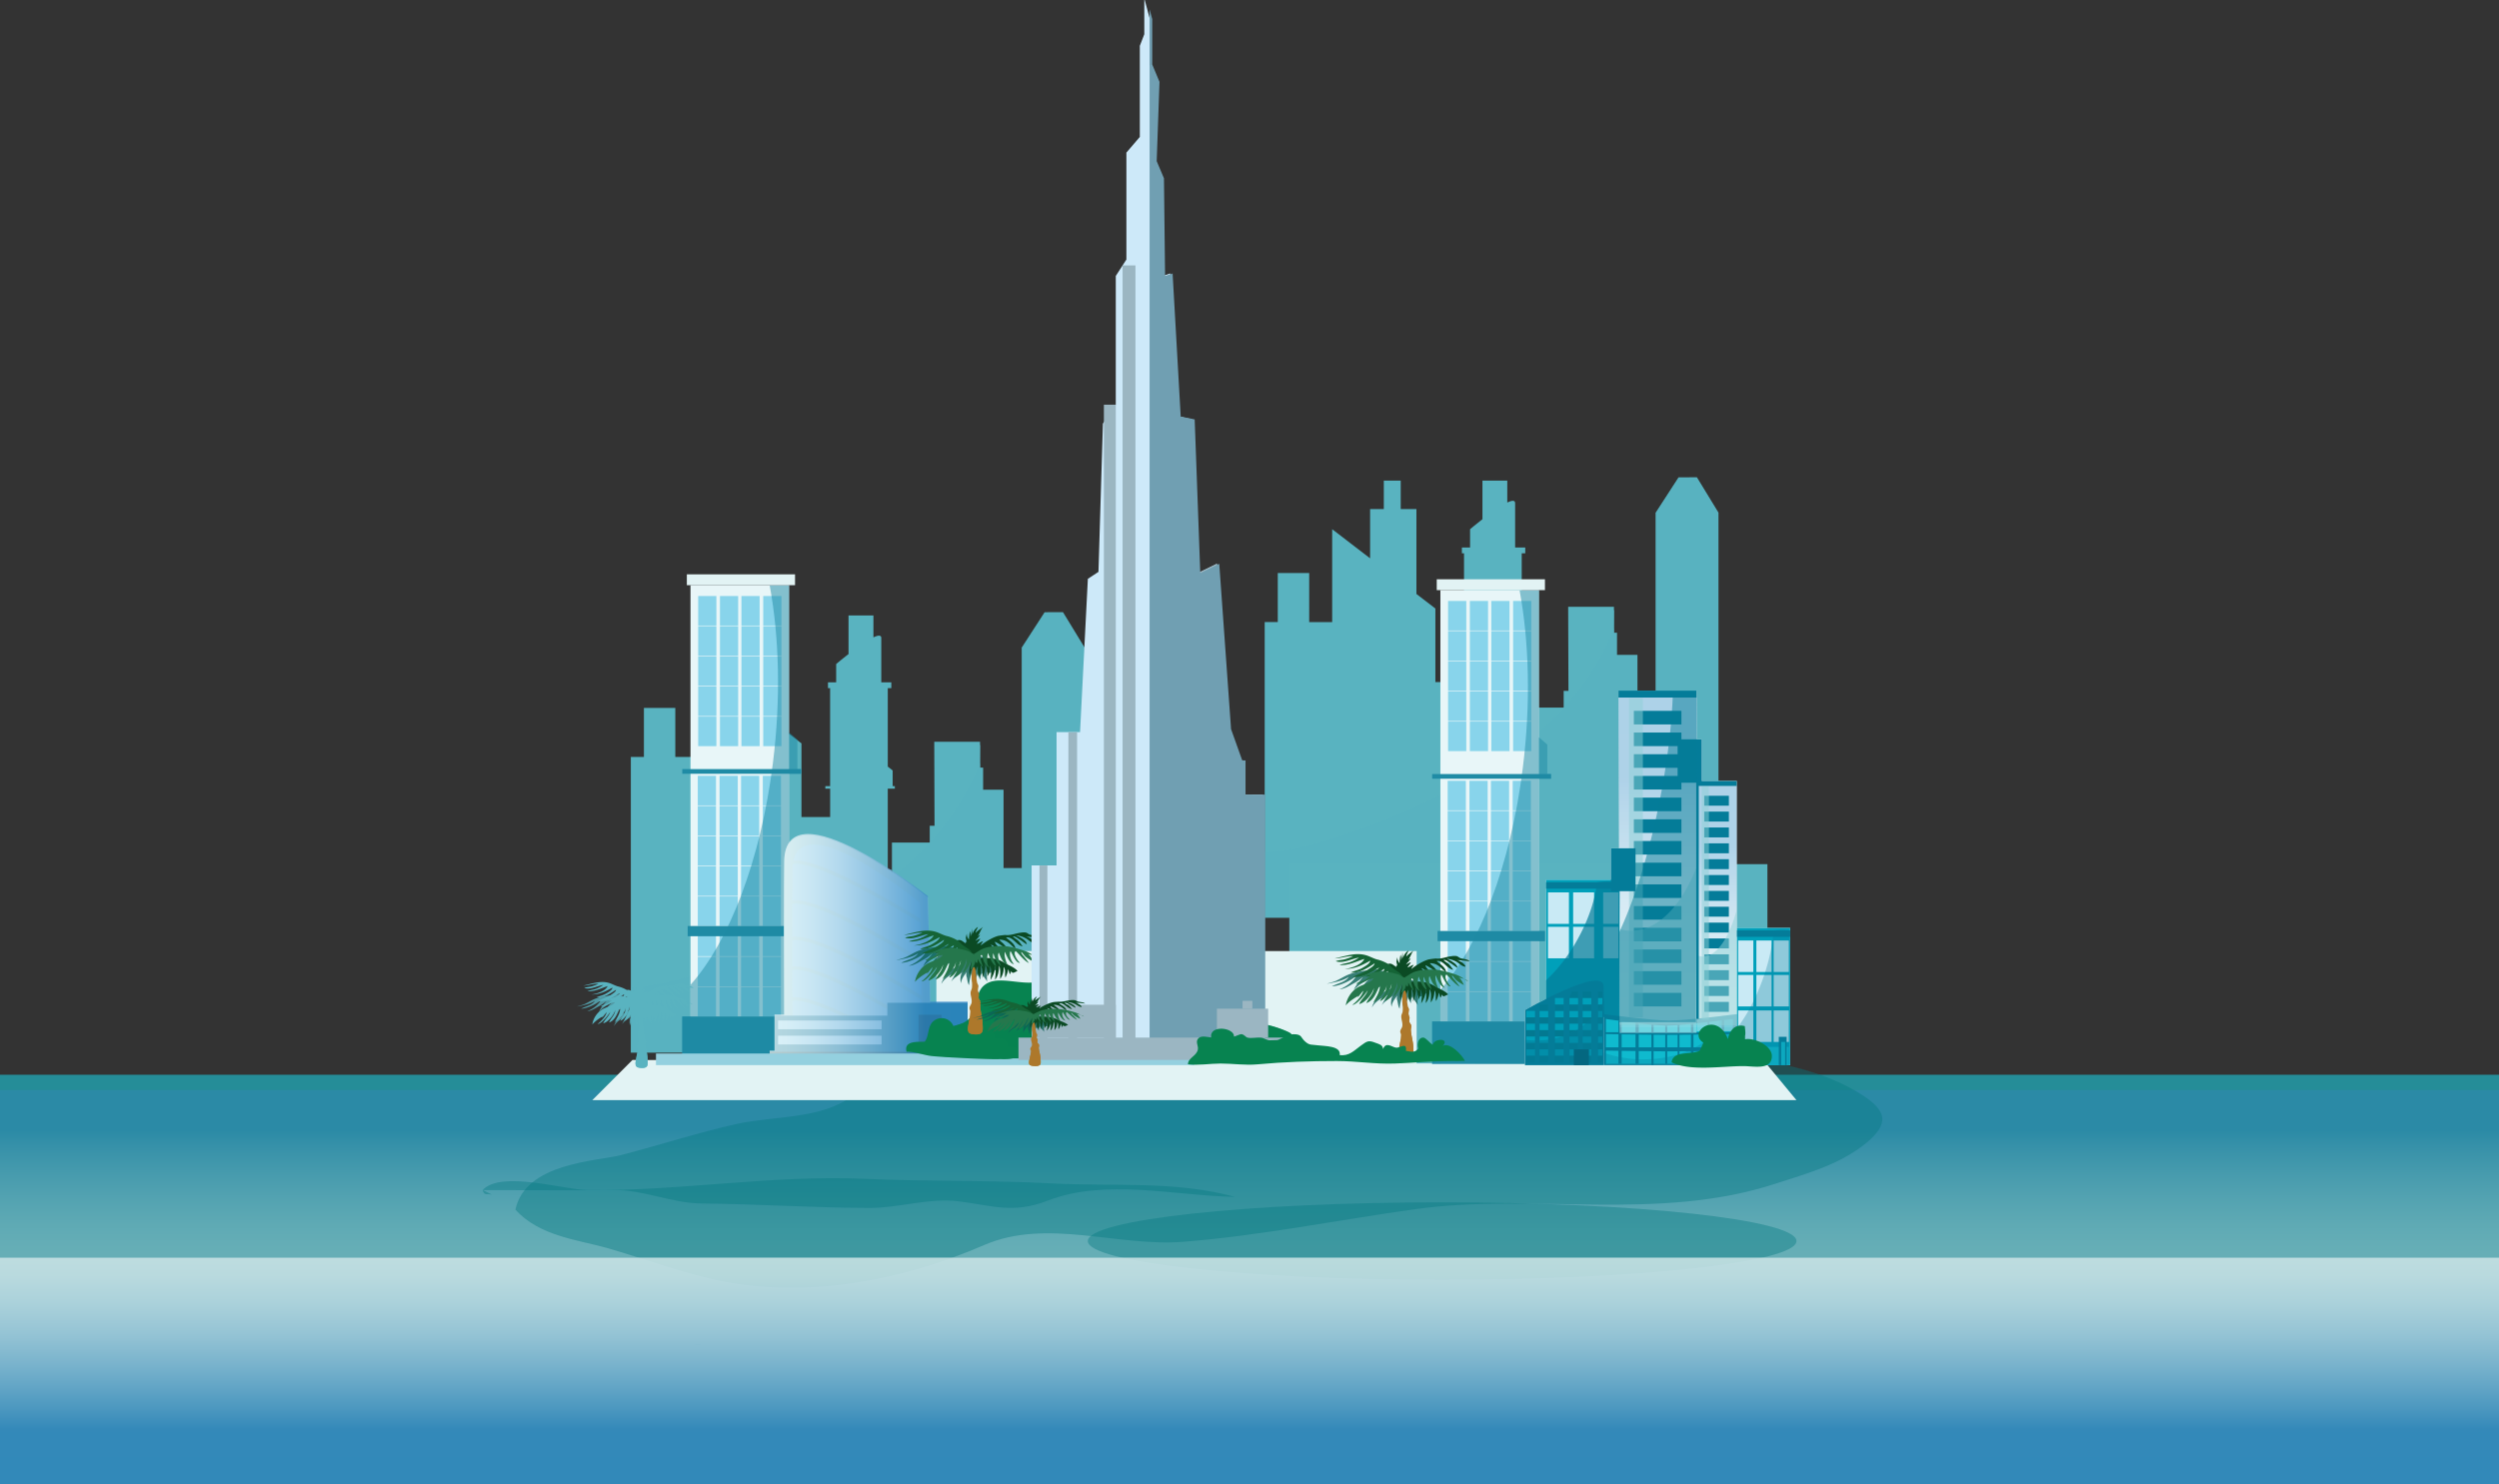 <svg xmlns="http://www.w3.org/2000/svg" xmlns:xlink="http://www.w3.org/1999/xlink" viewBox="0 0 1414 840"><rect x="0" y="0" width="1414" height="840" fill="#333333" stroke="none"/><defs><style>.cls-1{isolation:isolate;}.cls-2,.cls-3,.cls-45,.cls-46{fill:#59b3c0;}.cls-11,.cls-16,.cls-17,.cls-19,.cls-21,.cls-22,.cls-23,.cls-25,.cls-26,.cls-27,.cls-28,.cls-29,.cls-3,.cls-30,.cls-34,.cls-36,.cls-39,.cls-43,.cls-44,.cls-45,.cls-46,.cls-47,.cls-5,.cls-50,.cls-6{mix-blend-mode:multiply;}.cls-22,.cls-27,.cls-3,.cls-30,.cls-5{opacity:0.4;}.cls-4{fill:#258d98;}.cls-5{fill:#047a7f;}.cls-25,.cls-6{opacity:0.3;}.cls-6{fill:url(#linear-gradient);}.cls-7{fill:#e2f3f4;}.cls-8{fill:#e8f6f8;}.cls-9{fill:#88d4eb;}.cls-10,.cls-11{fill:#1f8ba5;}.cls-11,.cls-17,.cls-23,.cls-29,.cls-43{opacity:0.5;}.cls-12{fill:#fff;}.cls-13{fill:#00a0ba;}.cls-14,.cls-16,.cls-23,.cls-25,.cls-26{fill:#047c99;}.cls-15{fill:#c9eaf5;}.cls-16,.cls-34,.cls-47{opacity:0.7;}.cls-18,.cls-19,.cls-22{fill:#01768a;}.cls-19,.cls-21{opacity:0.6;}.cls-20,.cls-21{fill:#045269;}.cls-24{fill:#0fbace;}.cls-27{fill:url(#linear-gradient-2);}.cls-28{fill:#a8dee9;opacity:0.2;}.cls-29{fill:#8fd1d6;}.cls-30{fill:url(#linear-gradient-3);}.cls-31{fill:#8ed0d8;}.cls-32{fill:#0b7c99;}.cls-33{fill:#085460;}.cls-34{fill:url(#linear-gradient-4);}.cls-35{fill:#94d0df;}.cls-36{fill:#0d6156;}.cls-36,.cls-45{opacity:0.8;}.cls-37{fill:#0b4a24;}.cls-38,.cls-39{fill:#ad782b;}.cls-40{fill:#156436;}.cls-41{fill:#25774c;}.cls-42,.cls-43{fill:#078350;}.cls-47{fill:url(#linear-gradient-5);}.cls-48{fill:#cde9f9;}.cls-49{fill:#9bb6c2;}.cls-50{fill:#709fb2;}</style><linearGradient id="linear-gradient" x1="707" y1="711.77" x2="707" y2="616.97" gradientUnits="userSpaceOnUse"><stop offset="0" stop-color="#fff"/><stop offset="0.08" stop-color="#f8fbfd"/><stop offset="0.2" stop-color="#e4eff7"/><stop offset="0.33" stop-color="#c4dbee"/><stop offset="0.49" stop-color="#98c0e2"/><stop offset="0.66" stop-color="#5f9dd2"/><stop offset="0.76" stop-color="#3986c7"/><stop offset="0.99" stop-color="#3986c7"/></linearGradient><linearGradient id="linear-gradient-2" x1="937.93" y1="584.65" x2="937.93" y2="394.8" gradientUnits="userSpaceOnUse"><stop offset="0" stop-color="#fff"/><stop offset="0.08" stop-color="#f8fbfd"/><stop offset="0.2" stop-color="#e4eff8"/><stop offset="0.34" stop-color="#c4dbef"/><stop offset="0.49" stop-color="#98c0e2"/><stop offset="0.66" stop-color="#5f9ed2"/><stop offset="0.76" stop-color="#3a87c8"/><stop offset="0.99" stop-color="#3787c8"/></linearGradient><linearGradient id="linear-gradient-3" x1="971.28" y1="583.66" x2="971.28" y2="444.89" xlink:href="#linear-gradient-2"/><linearGradient id="linear-gradient-4" x1="435.5" y1="535.32" x2="551.46" y2="535.32" gradientUnits="userSpaceOnUse"><stop offset="0" stop-color="#fff"/><stop offset="0.08" stop-color="#f8fbfd"/><stop offset="0.2" stop-color="#e4eff8"/><stop offset="0.34" stop-color="#c4dbef"/><stop offset="0.49" stop-color="#98c0e2"/><stop offset="0.66" stop-color="#5f9ed2"/><stop offset="0.76" stop-color="#3a87c8"/><stop offset="0.99" stop-color="#3787c8"/></linearGradient><linearGradient id="linear-gradient-5" x1="707" y1="711.77" x2="707" y2="840" xlink:href="#linear-gradient-4"/></defs><g class="cls-1"><g id="Layer_1" data-name="Layer 1"><path class="cls-2" d="M949.78,270.21l-12.95,20V415H926.5V370.69H914.9V358.13h-1.6l.05-12.75-.13-.06v-1.89h-25.9v2.11h0l.16,45.46h-2.71v9.49H863.36v35.88l-2.35,1.1V419h2v-3.07h-2V370h4V368.6h-1.23v-8.86s-1-.85-2.75-2.19V313.14h2v-3.27H857.3V284.78c0-1.82-1.8-1.63-4.44-.38V272H838.81v21.86c-4,3.09-7,5.67-7,5.67v10.36h-4.63v3.27h1.21V368.6h-2.72V370h2.72v16.06H812.18V344.41l-10.73-8.24V288.1h-8.88V272H783V288.1h-7.76V316l-21.46-16.48v52.57h-13V324.32H723v27.76h-7.4V519.4H972.34V290.17l-12.2-20Z"/><path class="cls-3" d="M949.78,270.21l-12.95,20V415H926.5V370.69H914.9V358.13h-1.6l0-2.74a152.32,152.32,0,0,1-28.5,45v.1h-.1a172.43,172.43,0,0,1-21.36,19.77v16.11l-2.35,1.1V422.1q-4.82,3.63-10,7c-27.89,18.4-58.54,32.65-90.41,43.32-14,4.7-29.87,9.58-45,9.79V519.4H972.34V290.17l-12.2-20Z"/><rect class="cls-2" x="729.53" y="489.1" width="270.52" height="113.66"/><path class="cls-2" d="M591.09,346.55l-12.94,20V491.35H567.81V447H556.22V434.48h-1.61l.06-12.77a.55.55,0,0,1-.14,0v-1.88h-25.9v2.1h0l.15,45.46h-2.71v9.49H504.68v35.88c-.84.39-1.62.75-2.36,1.11V495.34h2v-3.07h-2V446.36h4v-1.42h-1.23v-8.86s-1-.85-2.76-2.19V389.48h2v-3.27h-5.68V361.13c0-1.83-1.8-1.64-4.44-.39V348.33H480.12v21.86c-4,3.09-7,5.66-7,5.66v10.36h-4.63v3.27h1.21v55.46H467v1.42h2.72v16.06H453.49V420.75l-10.73-8.24V364.45h-8.88V348.33h-9.62v16.12h-7.77v27.88L395,375.85v52.57H382.1V400.67H364.34v27.75h-7.4V595.75H613.65V366.51l-12.2-20Z"/><path class="cls-3" d="M591.09,346.55l-12.94,20V491.35H567.81V447H556.22V434.47h-1.61v-2.74a151.91,151.91,0,0,1-28.5,45v.1H526a172.24,172.24,0,0,1-21.34,19.77v16.11l-2.36,1.1V498.44q-4.81,3.63-9.94,7c-27.91,18.4-58.55,32.65-90.43,43.32-14,4.7-29.86,9.58-45,9.79v37.16H613.65V366.51l-12.2-20Z"/><rect class="cls-4" y="608.29" width="1414" height="231.71"/><path class="cls-5" d="M396.87,761c-1.47,0-2.93.11-4.4.11A9.63,9.63,0,0,0,396.87,761Z"/><rect class="cls-6" y="616.97" width="1414" height="94.8"/><path class="cls-5" d="M950.37,605.75h8.85l-8.79,0Z"/><path class="cls-5" d="M1051.46,618.38c-27.11-16.48-72.64-24.9-101-12.65l8.79,0h-8.85l.06,0c-78.54-.13-158.07-1.8-236.35,4.06-40.6,3.05-82.23,2-122.75,2-17.37,0-34.58-.62-51.78-2-10.24-.83-20.65,0-30.91,0-6.26,0-14.85-2.43-20.8,1.58-3.13,2.11-4.41,8.06-5.06,8.57-17.85,13.72-44.72,11.53-65.53,16.12-22,4.86-43.84,12-65.81,17.68-13.92,3.57-54.19,4.34-59.83,30.86,13.43,15.11,35.84,17.17,51.74,21.72,22.26,6.36,44.71,15.07,67.2,19.23,47.89,8.86,100.05-.85,146.26-20.86,35.53-15.38,75.33,1.11,112.68-1.86,43.65-3.47,87.16-12.26,130.76-18.39,67.67-9.52,137.64,7.31,204.48-14.54,16.79-5.49,36.23-10.56,51.57-23.29C1071,634.4,1065.71,627.05,1051.46,618.38Z"/><polygon class="cls-7" points="357.89 599.9 335.14 622.66 1016.48 622.66 1000.05 602.76 357.89 599.9"/><rect class="cls-7" x="529.81" y="538.29" width="271.78" height="63.59"/><rect class="cls-8" x="815.01" y="334" width="55.8" height="268.08"/><rect class="cls-9" x="819.37" y="340.13" width="10.29" height="16.71"/><rect class="cls-9" x="831.69" y="340.13" width="10.29" height="16.71"/><rect class="cls-9" x="843.84" y="340.13" width="10.29" height="16.71"/><rect class="cls-9" x="856.16" y="340.13" width="10.29" height="16.71"/><rect class="cls-9" x="819.37" y="357.19" width="10.29" height="16.73"/><rect class="cls-9" x="831.69" y="357.19" width="10.29" height="16.73"/><rect class="cls-9" x="843.84" y="357.19" width="10.29" height="16.73"/><rect class="cls-9" x="856.16" y="357.19" width="10.29" height="16.73"/><rect class="cls-9" x="819.37" y="374.26" width="10.29" height="16.71"/><rect class="cls-9" x="831.69" y="374.26" width="10.29" height="16.71"/><rect class="cls-9" x="843.84" y="374.26" width="10.29" height="16.71"/><rect class="cls-9" x="856.16" y="374.26" width="10.29" height="16.71"/><rect class="cls-9" x="819.37" y="391.33" width="10.29" height="16.72"/><rect class="cls-9" x="831.69" y="391.33" width="10.29" height="16.72"/><rect class="cls-9" x="843.84" y="391.33" width="10.29" height="16.72"/><rect class="cls-9" x="856.16" y="391.33" width="10.29" height="16.72"/><rect class="cls-9" x="819.37" y="408.4" width="10.29" height="16.72"/><rect class="cls-9" x="831.69" y="408.4" width="10.29" height="16.72"/><rect class="cls-9" x="843.84" y="408.4" width="10.29" height="16.72"/><rect class="cls-9" x="856.16" y="408.4" width="10.29" height="16.72"/><rect class="cls-9" x="819.14" y="441.93" width="10.29" height="16.71"/><rect class="cls-9" x="831.46" y="441.93" width="10.3" height="16.71"/><rect class="cls-9" x="843.61" y="441.93" width="10.29" height="16.71"/><rect class="cls-9" x="855.93" y="441.93" width="10.28" height="16.71"/><rect class="cls-9" x="819.14" y="458.99" width="10.29" height="16.72"/><rect class="cls-9" x="831.46" y="458.99" width="10.3" height="16.72"/><rect class="cls-9" x="843.61" y="458.99" width="10.29" height="16.72"/><rect class="cls-9" x="855.93" y="458.99" width="10.28" height="16.72"/><rect class="cls-9" x="819.14" y="476.06" width="10.29" height="16.71"/><rect class="cls-9" x="831.46" y="476.06" width="10.3" height="16.71"/><rect class="cls-9" x="843.61" y="476.06" width="10.29" height="16.71"/><rect class="cls-9" x="855.93" y="476.06" width="10.28" height="16.71"/><rect class="cls-9" x="819.14" y="493.13" width="10.29" height="16.72"/><rect class="cls-9" x="831.46" y="493.13" width="10.3" height="16.72"/><rect class="cls-9" x="843.61" y="493.13" width="10.29" height="16.72"/><rect class="cls-9" x="855.93" y="493.13" width="10.28" height="16.72"/><rect class="cls-9" x="819.14" y="510.2" width="10.29" height="16.73"/><rect class="cls-9" x="831.46" y="510.2" width="10.3" height="16.73"/><rect class="cls-9" x="843.61" y="510.2" width="10.29" height="16.73"/><rect class="cls-9" x="855.93" y="510.2" width="10.28" height="16.73"/><rect class="cls-9" x="819.14" y="527.26" width="10.29" height="16.73"/><rect class="cls-9" x="831.46" y="527.26" width="10.3" height="16.73"/><rect class="cls-9" x="843.61" y="527.26" width="10.29" height="16.73"/><rect class="cls-9" x="855.93" y="527.26" width="10.28" height="16.73"/><rect class="cls-9" x="819.14" y="544.33" width="10.29" height="16.72"/><rect class="cls-9" x="831.46" y="544.33" width="10.3" height="16.72"/><rect class="cls-9" x="843.61" y="544.33" width="10.29" height="16.72"/><rect class="cls-9" x="855.93" y="544.33" width="10.28" height="16.72"/><rect class="cls-9" x="819.14" y="561.4" width="10.29" height="16.72"/><rect class="cls-9" x="831.46" y="561.4" width="10.3" height="16.72"/><rect class="cls-9" x="843.61" y="561.4" width="10.29" height="16.72"/><rect class="cls-9" x="855.93" y="561.4" width="10.28" height="16.72"/><rect class="cls-9" x="819.14" y="578.47" width="10.29" height="16.72"/><rect class="cls-9" x="831.46" y="578.47" width="10.3" height="16.72"/><rect class="cls-9" x="843.61" y="578.47" width="10.29" height="16.72"/><rect class="cls-9" x="855.93" y="578.47" width="10.28" height="16.72"/><rect class="cls-10" x="813.42" y="526.92" width="60.75" height="5.76"/><rect class="cls-10" x="810.36" y="438.09" width="67.25" height="2.65"/><rect class="cls-10" x="810.36" y="578.12" width="65.16" height="23.97"/><path class="cls-11" d="M875.52,423.74v-2.29s-1.78-1.58-4.71-4.11V334h-11c5.4,29.07,6.42,64,1.84,100.61C854.76,489.9,836.74,535.79,815,560.22v17.9h-4.65v24h65.16v-24h-4.71V532.69h3.36v-5.77h-3.36V440.74h6.81v-2.65h-2.1Z"/><rect class="cls-7" x="812.95" y="327.86" width="61.22" height="6.14"/><path class="cls-12" d="M982.71,445.08V442H962.9V418.44h-2.74l.09-23.94-.24-.11v-3.53H915.76v3.94h.1l.26,85.33h-4.64V498H874.83v67.34c-6.8,3.43-12,6.39-12,6.39v31.16h150.07V525.2H982.71Z"/><rect class="cls-13" x="874.83" y="497.95" width="41.66" height="77.65"/><rect class="cls-14" x="874.83" y="499.35" width="41.66" height="3.63"/><rect class="cls-15" x="875.89" y="505.08" width="11.86" height="17.82"/><rect class="cls-15" x="890.13" y="505.08" width="11.86" height="17.82"/><rect class="cls-15" x="907.12" y="505.08" width="8.61" height="17.82"/><rect class="cls-15" x="875.89" y="524.57" width="11.86" height="17.82"/><rect class="cls-15" x="890.13" y="524.57" width="11.86" height="17.82"/><rect class="cls-15" x="907.12" y="524.57" width="8.61" height="17.82"/><path class="cls-16" d="M903.58,499.35c-1.53,16.95-12.67,40.52-28.75,55.48V575.6h41.08l.59-76.25A39,39,0,0,0,903.58,499.35Z"/><path class="cls-14" d="M862.87,571.68v31.16h44.48s.28-38.09,0-44.73C906.84,546.44,862.87,571.68,862.87,571.68Z"/><rect class="cls-13" x="863.67" y="572.16" width="4.88" height="3.65"/><rect class="cls-13" x="871.13" y="572.16" width="4.88" height="3.65"/><rect class="cls-13" x="879.85" y="572.16" width="4.88" height="3.65"/><rect class="cls-13" x="888.06" y="572.16" width="4.87" height="3.65"/><rect class="cls-13" x="895.52" y="572.16" width="4.88" height="3.65"/><rect class="cls-13" x="904.24" y="572.16" width="2.44" height="3.65"/><g class="cls-17"><rect class="cls-18" x="863.67" y="575.79" width="4.88" height="3.65"/><rect class="cls-18" x="871.13" y="575.79" width="4.88" height="3.65"/><rect class="cls-18" x="879.85" y="575.79" width="4.88" height="3.65"/><rect class="cls-18" x="888.06" y="575.79" width="4.87" height="3.65"/><rect class="cls-18" x="895.52" y="575.79" width="4.88" height="3.65"/><rect class="cls-18" x="904.24" y="575.79" width="2.44" height="3.65"/></g><rect class="cls-13" x="863.67" y="579.41" width="4.88" height="3.66"/><rect class="cls-13" x="871.13" y="579.41" width="4.88" height="3.66"/><rect class="cls-13" x="879.85" y="579.41" width="4.88" height="3.66"/><rect class="cls-13" x="888.06" y="579.41" width="4.87" height="3.66"/><rect class="cls-13" x="895.52" y="579.41" width="4.88" height="3.66"/><rect class="cls-13" x="904.24" y="579.41" width="2.44" height="3.66"/><g class="cls-17"><rect class="cls-18" x="863.67" y="583.04" width="4.88" height="3.65"/><rect class="cls-18" x="871.13" y="583.04" width="4.88" height="3.65"/><rect class="cls-18" x="879.85" y="583.04" width="4.88" height="3.65"/><rect class="cls-18" x="888.06" y="583.04" width="4.87" height="3.65"/><rect class="cls-18" x="895.52" y="583.04" width="4.88" height="3.65"/><rect class="cls-18" x="904.24" y="583.04" width="2.44" height="3.65"/></g><rect class="cls-13" x="863.67" y="586.67" width="4.88" height="3.66"/><rect class="cls-13" x="871.13" y="586.67" width="4.88" height="3.66"/><rect class="cls-13" x="879.85" y="586.67" width="4.88" height="3.66"/><rect class="cls-13" x="888.06" y="586.67" width="4.87" height="3.66"/><rect class="cls-13" x="895.52" y="586.67" width="4.88" height="3.66"/><rect class="cls-13" x="904.24" y="586.67" width="2.44" height="3.66"/><g class="cls-17"><rect class="cls-18" x="863.67" y="590.29" width="4.88" height="3.66"/><rect class="cls-18" x="871.13" y="590.29" width="4.88" height="3.66"/><rect class="cls-18" x="879.85" y="590.29" width="4.88" height="3.66"/><rect class="cls-18" x="888.06" y="590.29" width="4.87" height="3.66"/><rect class="cls-18" x="895.52" y="590.29" width="4.88" height="3.66"/><rect class="cls-18" x="904.24" y="590.29" width="2.44" height="3.66"/></g><rect class="cls-13" x="863.67" y="593.92" width="4.88" height="3.66"/><rect class="cls-13" x="871.13" y="593.92" width="4.88" height="3.66"/><rect class="cls-13" x="879.85" y="593.92" width="4.88" height="3.66"/><rect class="cls-13" x="888.06" y="593.92" width="4.87" height="3.66"/><rect class="cls-13" x="895.52" y="593.92" width="4.88" height="3.66"/><rect class="cls-13" x="904.24" y="593.92" width="2.44" height="3.66"/><rect class="cls-19" x="863.67" y="597.55" width="4.88" height="3.65"/><rect class="cls-19" x="871.13" y="597.55" width="4.88" height="3.65"/><rect class="cls-19" x="879.85" y="597.55" width="4.88" height="3.65"/><rect class="cls-19" x="888.06" y="597.55" width="4.87" height="3.65"/><rect class="cls-19" x="895.52" y="597.55" width="4.88" height="3.65"/><rect class="cls-19" x="904.24" y="597.55" width="2.44" height="3.65"/><rect class="cls-20" x="890.5" y="593.92" width="8.53" height="8.92"/><rect class="cls-21" x="891.09" y="594.66" width="6.87" height="8.18"/><rect class="cls-22" x="871.13" y="568.5" width="4.88" height="3.66"/><rect class="cls-22" x="879.85" y="568.5" width="4.88" height="3.66"/><rect class="cls-22" x="888.06" y="568.5" width="4.87" height="3.66"/><rect class="cls-22" x="895.52" y="568.5" width="4.88" height="3.66"/><rect class="cls-22" x="904.24" y="568.5" width="2.44" height="3.66"/><rect class="cls-13" x="879.85" y="564.85" width="4.88" height="3.65"/><rect class="cls-13" x="888.06" y="564.85" width="4.87" height="3.65"/><rect class="cls-13" x="895.52" y="564.85" width="4.88" height="3.65"/><rect class="cls-13" x="904.24" y="564.85" width="2.44" height="3.65"/><polygon class="cls-22" points="888.06 564.85 892.93 564.85 892.93 561.2 889.49 561.2 888.06 564.85"/><rect class="cls-22" x="895.52" y="561.2" width="4.88" height="3.66"/><rect class="cls-22" x="904.24" y="561.2" width="2.44" height="3.66"/><path class="cls-23" d="M869.36,588.92a47.5,47.5,0,0,1-6.36-.43v14.35h44.47s.18-24,.12-37.24C902,579.19,887,588.92,869.36,588.92Z"/><path class="cls-14" d="M907.43,574v28.86h75.28V574s-28.85,3.66-38.53,3.64C934.94,577.59,907.43,574,907.43,574Z"/><rect class="cls-13" x="982.71" y="525.2" width="30.22" height="77.65"/><path class="cls-24" d="M908.67,576.71v7.51h71.84v-7.51s-28.37,3.77-37.6,3.76C934.1,580.46,908.67,576.71,908.67,576.71Z"/><path class="cls-24" d="M908.67,585.28v7.5h71.84v-7.5s-27.68.45-36.91.45C934.79,585.71,908.67,585.28,908.67,585.28Z"/><path class="cls-24" d="M908.67,594.63v7.5h71.84v-7.5s-27.68.45-36.91.44C934.79,595.06,908.67,594.63,908.67,594.63Z"/><rect class="cls-14" x="915.76" y="577.71" width="1.82" height="24.42"/><rect class="cls-14" x="925.43" y="577.71" width="1.81" height="24.42"/><rect class="cls-14" x="934.41" y="579.44" width="1.24" height="23.4"/><rect class="cls-14" x="942.25" y="580.46" width="1.09" height="21.67"/><rect class="cls-14" x="949.24" y="579.44" width="1.05" height="22.69"/><rect class="cls-14" x="956.79" y="578.93" width="1.43" height="23.91"/><rect class="cls-14" x="966.17" y="577.62" width="1.05" height="25.22"/><rect class="cls-14" x="974.21" y="576.71" width="1.34" height="26.13"/><path class="cls-25" d="M929.86,599.57a66.28,66.28,0,0,1-22.43-3.74v7h75.28V574s-3.79.48-9.09,1.09C971.89,588.77,953,599.57,929.86,599.57Z"/><rect class="cls-14" x="982.71" y="526.59" width="30.22" height="3.63"/><rect class="cls-15" x="983.49" y="532.31" width="8.6" height="17.82"/><rect class="cls-15" x="993.8" y="532.31" width="8.62" height="17.82"/><rect class="cls-15" x="1003.57" y="532.31" width="8.61" height="17.82"/><rect class="cls-15" x="983.49" y="551.81" width="8.6" height="17.82"/><rect class="cls-15" x="993.8" y="551.81" width="8.62" height="17.82"/><rect class="cls-15" x="1003.57" y="551.81" width="8.61" height="17.82"/><rect class="cls-15" x="983.49" y="571.9" width="8.6" height="17.82"/><rect class="cls-15" x="993.8" y="571.9" width="8.62" height="17.82"/><rect class="cls-15" x="1003.57" y="571.9" width="8.61" height="17.82"/><rect class="cls-24" x="983.49" y="592.53" width="28.69" height="10.31"/><rect class="cls-26" x="1006.49" y="586.83" width="4.44" height="16.02"/><rect class="cls-24" x="1007.89" y="589.72" width="2.19" height="13.12"/><path class="cls-25" d="M1003.57,526.59c-1.11,17-9.2,40.53-20.86,55.48v20.77h29.8l.43-76.25A20.5,20.5,0,0,0,1003.57,526.59Z"/><polygon class="cls-27" points="916.43 584.65 960.01 584.65 960.01 394.8 915.86 394.8 916.43 584.65"/><polygon class="cls-28" points="916.56 581.51 960.01 581.51 960.01 395.05 915.99 395.05 916.56 581.51"/><rect class="cls-14" x="924.48" y="402.32" width="26.91" height="7.69"/><rect class="cls-14" x="924.48" y="414.6" width="26.91" height="7.69"/><rect class="cls-14" x="924.48" y="426.88" width="26.91" height="7.69"/><rect class="cls-14" x="924.48" y="439.17" width="26.91" height="7.68"/><rect class="cls-14" x="924.48" y="451.44" width="26.91" height="7.68"/><rect class="cls-14" x="924.48" y="463.72" width="26.91" height="7.68"/><rect class="cls-14" x="924.48" y="475.99" width="26.91" height="7.68"/><rect class="cls-14" x="924.48" y="488.27" width="26.91" height="7.68"/><rect class="cls-14" x="924.48" y="500.55" width="26.91" height="7.68"/><rect class="cls-14" x="924.48" y="512.83" width="26.91" height="7.68"/><rect class="cls-14" x="924.48" y="525.11" width="26.91" height="7.68"/><rect class="cls-14" x="924.48" y="537.39" width="26.91" height="7.68"/><rect class="cls-14" x="924.48" y="549.66" width="26.91" height="7.68"/><rect class="cls-14" x="924.48" y="561.94" width="26.91" height="7.68"/><path class="cls-29" d="M923,526.8a24.29,24.29,0,0,1-6.51-.9v54.17H960V490.79C951.41,512.7,938.05,526.8,923,526.8Z"/><rect class="cls-29" x="921.76" y="395.05" width="7.82" height="180.74"/><rect class="cls-14" x="915.76" y="390.86" width="44.25" height="3.94"/><polygon class="cls-30" points="960.14 583.66 982.71 583.66 982.71 444.89 959.84 444.89 960.14 583.66"/><polygon class="cls-28" points="960.2 581.36 982.71 581.36 982.71 445.08 959.91 445.08 960.2 581.36"/><rect class="cls-14" x="964.31" y="450.39" width="13.93" height="5.61"/><rect class="cls-14" x="964.31" y="459.36" width="13.93" height="5.62"/><rect class="cls-14" x="964.31" y="468.34" width="13.93" height="5.61"/><rect class="cls-14" x="964.31" y="477.32" width="13.93" height="5.62"/><rect class="cls-14" x="964.31" y="486.29" width="13.93" height="5.62"/><rect class="cls-14" x="964.31" y="495.26" width="13.93" height="5.62"/><rect class="cls-14" x="964.31" y="504.23" width="13.93" height="5.61"/><rect class="cls-14" x="964.31" y="513.21" width="13.93" height="5.61"/><rect class="cls-14" x="964.31" y="522.19" width="13.93" height="5.61"/><rect class="cls-14" x="964.31" y="531.16" width="13.93" height="5.62"/><rect class="cls-14" x="964.31" y="540.14" width="13.93" height="5.62"/><rect class="cls-14" x="964.31" y="549.11" width="13.93" height="5.62"/><rect class="cls-14" x="964.31" y="558.08" width="13.93" height="5.62"/><rect class="cls-14" x="964.31" y="567.06" width="13.93" height="5.62"/><path class="cls-29" d="M963.55,541.38a9,9,0,0,1-3.37-.67v39.6h22.5V515.05C978.26,531.07,971.33,541.38,963.55,541.38Z"/><rect class="cls-29" x="962.9" y="445.08" width="4.05" height="132.1"/><rect class="cls-14" x="959.79" y="442.01" width="22.92" height="2.88"/><rect class="cls-14" x="959.79" y="442.01" width="1.42" height="134.7"/><rect class="cls-14" x="911.48" y="480.13" width="13.95" height="24.27"/><rect class="cls-14" x="949.24" y="418.44" width="13.66" height="24.57"/><path class="cls-23" d="M946.47,394.5c-1.61,40.92-13.5,97.8-30.64,133.89v50.14h43.79l.63-184A18.87,18.87,0,0,0,946.47,394.5Z"/><rect class="cls-8" x="390.69" y="331.2" width="55.8" height="268.08"/><rect class="cls-9" x="395.05" y="337.33" width="10.29" height="16.71"/><rect class="cls-9" x="407.37" y="337.33" width="10.3" height="16.71"/><rect class="cls-9" x="419.52" y="337.33" width="10.29" height="16.71"/><rect class="cls-9" x="431.85" y="337.33" width="10.29" height="16.71"/><rect class="cls-9" x="395.05" y="354.39" width="10.29" height="16.73"/><rect class="cls-9" x="407.37" y="354.39" width="10.3" height="16.73"/><rect class="cls-9" x="419.52" y="354.39" width="10.29" height="16.73"/><rect class="cls-9" x="431.85" y="354.39" width="10.29" height="16.73"/><rect class="cls-9" x="395.05" y="371.46" width="10.29" height="16.71"/><rect class="cls-9" x="407.37" y="371.46" width="10.3" height="16.71"/><rect class="cls-9" x="419.52" y="371.46" width="10.29" height="16.71"/><rect class="cls-9" x="431.85" y="371.46" width="10.29" height="16.71"/><rect class="cls-9" x="395.05" y="388.53" width="10.29" height="16.72"/><rect class="cls-9" x="407.37" y="388.53" width="10.3" height="16.72"/><rect class="cls-9" x="419.52" y="388.53" width="10.29" height="16.72"/><rect class="cls-9" x="431.85" y="388.53" width="10.29" height="16.72"/><rect class="cls-9" x="395.05" y="405.59" width="10.29" height="16.72"/><rect class="cls-9" x="407.37" y="405.59" width="10.3" height="16.72"/><rect class="cls-9" x="419.52" y="405.59" width="10.29" height="16.72"/><rect class="cls-9" x="431.85" y="405.59" width="10.29" height="16.72"/><rect class="cls-9" x="394.83" y="439.12" width="10.29" height="16.72"/><rect class="cls-9" x="407.14" y="439.12" width="10.3" height="16.72"/><rect class="cls-9" x="419.3" y="439.12" width="10.28" height="16.72"/><rect class="cls-9" x="431.61" y="439.12" width="10.28" height="16.72"/><rect class="cls-9" x="394.83" y="456.19" width="10.29" height="16.72"/><rect class="cls-9" x="407.14" y="456.19" width="10.3" height="16.72"/><rect class="cls-9" x="419.3" y="456.19" width="10.28" height="16.72"/><rect class="cls-9" x="431.61" y="456.19" width="10.28" height="16.72"/><rect class="cls-9" x="394.83" y="473.26" width="10.29" height="16.71"/><rect class="cls-9" x="407.14" y="473.26" width="10.3" height="16.71"/><rect class="cls-9" x="419.3" y="473.26" width="10.28" height="16.71"/><rect class="cls-9" x="431.61" y="473.26" width="10.28" height="16.71"/><rect class="cls-9" x="394.83" y="490.33" width="10.29" height="16.72"/><rect class="cls-9" x="407.14" y="490.33" width="10.3" height="16.72"/><rect class="cls-9" x="419.3" y="490.33" width="10.28" height="16.72"/><rect class="cls-9" x="431.61" y="490.33" width="10.28" height="16.72"/><rect class="cls-9" x="394.83" y="507.39" width="10.29" height="16.72"/><rect class="cls-9" x="407.14" y="507.39" width="10.3" height="16.72"/><rect class="cls-9" x="419.3" y="507.39" width="10.28" height="16.72"/><rect class="cls-9" x="431.61" y="507.39" width="10.28" height="16.72"/><rect class="cls-9" x="394.83" y="524.46" width="10.29" height="16.73"/><rect class="cls-9" x="407.14" y="524.46" width="10.3" height="16.73"/><rect class="cls-9" x="419.3" y="524.46" width="10.28" height="16.73"/><rect class="cls-9" x="431.61" y="524.46" width="10.28" height="16.73"/><rect class="cls-9" x="394.83" y="541.53" width="10.29" height="16.72"/><rect class="cls-9" x="407.14" y="541.53" width="10.3" height="16.72"/><rect class="cls-9" x="419.3" y="541.53" width="10.28" height="16.72"/><rect class="cls-9" x="431.61" y="541.53" width="10.28" height="16.72"/><rect class="cls-9" x="394.83" y="558.6" width="10.29" height="16.72"/><rect class="cls-9" x="407.14" y="558.6" width="10.3" height="16.72"/><rect class="cls-9" x="419.3" y="558.6" width="10.28" height="16.72"/><rect class="cls-9" x="431.61" y="558.6" width="10.28" height="16.72"/><rect class="cls-9" x="394.83" y="575.66" width="10.29" height="16.72"/><rect class="cls-9" x="407.14" y="575.66" width="10.3" height="16.72"/><rect class="cls-9" x="419.3" y="575.66" width="10.28" height="16.72"/><rect class="cls-9" x="431.61" y="575.66" width="10.28" height="16.72"/><rect class="cls-10" x="389.1" y="524.12" width="60.75" height="5.77"/><rect class="cls-10" x="386.04" y="435.29" width="67.25" height="2.65"/><rect class="cls-10" x="386.04" y="575.32" width="65.16" height="23.97"/><path class="cls-11" d="M451.2,420.94v-2.29s-1.77-1.59-4.71-4.12V331.2h-11c5.4,29.06,6.42,64,1.85,100.61C430.44,487.1,412.42,533,390.69,557.42v17.9H386v24H451.2v-24h-4.71V529.89h3.37v-5.77h-3.37V437.94h6.81v-2.65h-2.1Z"/><rect class="cls-7" x="388.63" y="325.06" width="61.22" height="6.14"/><path class="cls-31" d="M443.73,487.9c-.33,15.3,0,107.39,0,107.39H527l-2-87.44S444.68,444.45,443.73,487.9Z"/><path class="cls-9" d="M448.37,492.27c-.29,14.29,0,100.33,0,100.33H522.2l-1.77-81.7S449.21,451.67,448.37,492.27Z"/><path class="cls-31" d="M445.77,487.8l-.45.22-.09.49a2,2,0,0,0,.32,1.59,1.3,1.3,0,0,1,.16.31l1.89-.65a3,3,0,0,0-.22-.47c8-2.6,32.3,8.23,72.24,32.23,2.53,1.51,4.2,2.52,4.87,2.87l.92-1.77c-.61-.32-2.35-1.37-4.76-2.81C493.57,503.54,456.35,482.53,445.77,487.8Z"/><path class="cls-31" d="M445.77,565.27l-.45.22-.09.49a2,2,0,0,0,.32,1.6,1.24,1.24,0,0,1,.16.3l1.89-.65a4.22,4.22,0,0,0-.22-.47c7.43-2.4,28.85,6.73,63.75,27.19a1.92,1.92,0,0,1,2-1.16C487.08,577.44,455.4,560.48,445.77,565.27Z"/><path class="cls-31" d="M445.77,510.36l-.45.22-.09.49a2,2,0,0,0,.32,1.59,1.3,1.3,0,0,1,.16.31l1.89-.65a3,3,0,0,0-.22-.47c8-2.6,32.3,8.23,72.24,32.22,2.53,1.53,4.2,2.53,4.87,2.88l.92-1.77c-.61-.32-2.35-1.37-4.76-2.81C493.57,526.1,456.35,505.09,445.77,510.36Z"/><path class="cls-31" d="M445.77,531l-.45.22-.09.49a2,2,0,0,0,.32,1.59,1.37,1.37,0,0,1,.16.32l1.89-.65a3.7,3.7,0,0,0-.22-.48c8-2.59,32.3,8.24,72.24,32.23,2.53,1.52,4.2,2.52,4.87,2.87l.92-1.77c-.61-.32-2.35-1.36-4.76-2.81C493.57,546.72,456.35,525.7,445.77,531Z"/><path class="cls-31" d="M445.69,547.77l-.45.22-.09.49a2.07,2.07,0,0,0,.31,1.6,1.87,1.87,0,0,1,.17.31l1.88-.65a2.75,2.75,0,0,0-.21-.48c8-2.59,32.29,8.24,72.24,32.23,2.52,1.52,4.2,2.52,4.87,2.87l.92-1.77c-.62-.32-2.36-1.36-4.77-2.81C493.49,563.51,456.27,542.51,445.69,547.77Z"/><rect class="cls-32" x="438.24" y="574.84" width="93.11" height="22.69"/><rect class="cls-32" x="502.08" y="567.56" width="45.42" height="29.98"/><rect class="cls-9" x="440.24" y="577.59" width="58.59" height="4.96"/><rect class="cls-9" x="440.24" y="586.19" width="58.59" height="4.96"/><rect class="cls-33" x="519.78" y="574.35" width="12.98" height="23.19"/><rect class="cls-33" x="435.5" y="595.29" width="115.97" height="3.99"/><path class="cls-34" d="M547.5,566.89H526.38l-1-44.84,0-.1,0,0L525,507.19s-80.34-63.4-81.29-19.95c-.23,10.69-.14,58.89-.06,87h-5.43v20.44H435.5v4h116v-4h-4Z"/><rect class="cls-35" x="371.17" y="596.28" width="304.64" height="6.56"/><path class="cls-36" d="M789.42,556.65l.87-.84A1.28,1.28,0,0,0,789.42,556.65Z"/><path class="cls-36" d="M804.28,559.92c-1.41-.46-2.34-.6-2.49-2-.12-1.08.65-1.27-.57-2.16-1.76-1.27-4.9-1.53-7.11-1.36-1.34.1-4.81,1.06-5,2.49l.29-.28a1.28,1.28,0,0,1,.87-.84l-.87.84a9.92,9.92,0,0,1-.57,1.31c-.78,1.16-1.93,1.59-3.22,2.24-1.8.92-5.37,2.44-6.1,4.2.78-.28,1.64-.6,2.43-.87-2.64.93-5.24,4.38-5.65,6.72,1.55-3.08,5.66-5.6,8.88-7.2a47.27,47.27,0,0,0-3.36,6.06c1.56-2.62,4.66-3.75,6.67-5.93-1.43,1.26-1.73,5.05-1,6.68,0-2.29,1.79-4.55,3.2-6.4a4.06,4.06,0,0,0,0,3c.3,1.28.45,3.43,1.28,4.47a25.45,25.45,0,0,1,1.49-6.83,35,35,0,0,0,1.32,8.73c-.27-2.58,1.23-6.08,2.18-8.73-.17,1.15.81,2.82,1.46,3.8a6.71,6.71,0,0,1,.87-3.91c.23,1.72,2.24,3.37,2.91,5,0-1.32-.75-4.91.44-5.85,1,1.41,2.5,1,2.05-.59.91,0,2.26.32,2.46-.61C807.43,560.78,805.19,560.23,804.28,559.92Z"/><path class="cls-37" d="M826.43,542.32c-.89-.31-1.42-1-2.35-1.21a8.89,8.89,0,0,0-2.77.08c-3.06.34-5.41,1.57-8.58,1.37,0-.08,0-.1.13-.09a43.19,43.19,0,0,0-4.62.58,23.33,23.33,0,0,0-4.22,1.81,35.08,35.08,0,0,0-5.41,3.55c.16-.89.88-1.52,1.29-2.31-1.27.14-2.29,1.19-3.47,1.45.41-1,1.58-1.93,1.86-2.95a14.19,14.19,0,0,0-2.74,1.34c.76-1.23,2.16-2.16,2.62-3.56a12.16,12.16,0,0,0-1.48,1c1.32-1.56,1.87-3.82,3.2-5.52-1.23,1.24-3,2.14-4.18,3.54,0-1.31,1-2.31,1.26-3.44a7.74,7.74,0,0,0-3.15,4.35,26.65,26.65,0,0,0-.32-3.46,12.25,12.25,0,0,1-.73,4.67,8.46,8.46,0,0,0-.3-3.17,29.42,29.42,0,0,0-.57,4.79,4.46,4.46,0,0,1-1.17-3.41,15.08,15.08,0,0,0-.58,2.45,23,23,0,0,0,.56,2.62c-.2-.21-.51-.35-.71-.59a6.63,6.63,0,0,1,.13,1.08c-1.27-.62-2.45-2.11-4-1.86l-.88.12c1.07,1.26,1.87,2.87,2.95,4.24.56.72.94,1.59,1.56,2.27.76.84,1.93,1.43,2.78,2.22s1.13,1.47,2.65,1.22a11.62,11.62,0,0,0,2.73-1.09,12.06,12.06,0,0,0,2.15-1.75c.91-.7.79-.6,2-.75,2.36-.27.86-.68,1.07-2.34.82.26,1.76,1,2.7.95.09-.95-1.07-1.79-1.54-2.59,2,.65,3.18,2.66,5.06,3.35.2-2-2.79-3.22-2.72-5a36.34,36.34,0,0,1,7.68,5.32,14.47,14.47,0,0,0-2.61-3.83c-.7-.86-2.16-1.76-2.61-2.6a8,8,0,0,1,5.13,1.69c1.43.93,2.47,2.56,4,3.27-.4-2.75-3.3-4.37-5.33-6.21,4-.62,5.84,4.57,9.41,4.95-.77-.94-1.45-2-2.28-2.95s-2.5-1.66-3.23-2.62c1.36-.21,2.73,1.08,3.77,1.7,1.38.81,2.67,2,4.06,2.76,0-2.21-4.09-4.23-6-5.12a13.22,13.22,0,0,1,5.31,1.63c1.56.76,3.41,2.89,5.26,2.85-.15-1.51-3.44-3.67-5.15-3.72a55.22,55.22,0,0,1,7.49.73C830.53,542.78,828,542.85,826.43,542.32Z"/><path class="cls-37" d="M812.86,542.47h0Z"/><path class="cls-37" d="M814.76,559.71c-2.54-1.22-5.17-3.19-8-3.66a25.72,25.72,0,0,0-8.79-.29c-1.51.25-3.63.62-4.93-.24l.08.24c.68,1-.25,3.22-.57,4.45a8.91,8.91,0,0,0,0,5.57c.22-1.83.78-4,2.32-5.4.2,1.13-.71,2.89.33,3.85.55-1.36,1-2.76,1.71-4.1.1,2-.32,3.8.6,5.8,1.55-.77,1-4.92,1.16-6.39,1.18,2.52,1.05,4.77.88,7.4,1.08-2.9,1.87-5.19,1.57-8.31,1,2.84,1.85,5.94.76,8.86.07-1.24,1.28-2.57,1.67-3.79a12.09,12.09,0,0,0,.27-3.82c1.21,2.52.54,5.44.35,8,1.41-2.24,3-5.47,2.26-8.08,1,2.64.59,5.26.26,7.95,2-2.27,2.17-5.28,2.33-7.95,1.06,2.44.55,5,.59,7.57a10.73,10.73,0,0,0,2-6.85c1.26,1.56.5,4.25.95,6.07a15.36,15.36,0,0,0,1.59-4.76c.42.9.51,1.91.91,2.82.44-.38.56-1.23.83-1.76.8,1.9,1.81.5,3.5,0C818.67,561.73,816.2,560.41,814.76,559.71Z"/><path class="cls-38" d="M798.31,583c0-.85.3-1.63.19-2.51s-.79-1.24-1-2,.08-1.62.06-2.53a15.75,15.75,0,0,0-.55-2.13,18.89,18.89,0,0,1,.31-2.17c0-1-.49-1.32-.73-2.15a39.31,39.31,0,0,1-.58-4.32c-.11-.68-.35-6.13-1.75-4v-.34a19.6,19.6,0,0,0-.58,8.51,15.52,15.52,0,0,1,0,2.81c0,1-.7,1.88-.78,2.85-.14,1.75.79,3.58.6,5.5-.12,1.26-.81,1.7-1.13,2.83-.29,1,.38,1.56.35,2.44a49,49,0,0,1-.82,6.2c-.27,1.49-1,4.28,0,5.65.74,1,2.64,1.11,4.13,1.13,4.54,0,3.72-2.8,3.68-5.82C799.63,589.57,798.49,586.31,798.31,583Z"/><path class="cls-39" d="M798.31,583c0-.86.3-1.63.19-2.51s-.79-1.24-1-2,.08-1.62.06-2.52a3.59,3.59,0,0,0-.3-1.26,27.19,27.19,0,0,1-.17,3c-.49,4.25-2.67,8.16-4.82,12-.13.79-.27,1.57-.39,2.29-.27,1.5-1,4.29,0,5.66.74,1,2.64,1.11,4.13,1.13,4.54,0,3.72-2.8,3.68-5.82C799.63,589.57,798.49,586.32,798.31,583Z"/><path class="cls-36" d="M780.83,549.2l.29-.25c-2-.58-4.8,0-6.84.22a48.16,48.16,0,0,0-10.52,2.15c-2.86,1-5.21,2.69-7.94,3.87-1.54.67-3.7,1.1-5,1.62,3.92-.75,9.29-1.69,12.39-4-1.92,3.18-6.51,3.71-9.58,5.45,4.44-.18,10.72-3.22,13.81-5.93-1.73,3.12-5.89,6.3-9.55,7.58,2.7-.08,5.48-1.9,7.67-3.12a26,26,0,0,0,5.92-4.08c-1.9,2.44-4.39,4.84-5.5,7.66,2.16-2.59,6.18-5,9.44-6.47-2.46,1.38-5,4.52-4.6,7.13,1.09-.21,2.08-1.94,2.88-2.62,1-.85,2.94-2.48,4.37-2.46.09,1.11-.79,2.07.47,2.69,1.5.73,4.05-1,5.37-1.39,2.15-.69,5.38-1,4.41-3.58S783.69,549.75,780.83,549.2Z"/><path class="cls-40" d="M794.25,553.74s0,0,.06,0h-.08Z"/><path class="cls-40" d="M792.08,550.78c-1-.82-2.15-1.45-3.2-2.2s-2-1.93-3.09-2.76A21.66,21.66,0,0,0,779,543c-2.15-.63-4.11-1.83-6.29-2.41-6-1.63-11.85.7-17.55,1.88,3.52-.06,7-1.5,10.51-1.26a43.49,43.49,0,0,1-4.75,1.75c-1.57.45-3.77.43-5.1,1.09C760,545.48,765,542.51,769,542a24.09,24.09,0,0,1-4.51,2.35c-2,.88-4.69,1-6.5,1.84,5.2.31,9.32-2,14-3.46-1.45,3.32-7.44,5.25-11.16,5.73,5.66-.05,9.93-2.14,14.49-4.73-.06,1.66-3.07,3.28-4.49,4.12-2,1.17-4.41,1.56-6.51,2.58,4.85.52,9.91-2.82,13.47-5.2,0,1.33-2.36,2.66-3.46,3.38-2.72,1.81-5.95,2.76-8.84,4.31,6.11.5,10.34-2.84,15-5.42a14.8,14.8,0,0,1-2.3,2.17c-1.5,1.07-4.31,1.85-5.36,3.13,4.19-.13,7.29-2.53,10.44-4.46.15,1.41-2,2.41-2.57,3.59,1.6,0,3.42-1.7,4.77-2.34-.08.71-.82,1.2-.69,2,.71.09,1.89-.4,2.47-.24s1,1,1.59,1.38c1,.69,3.87,2,5.18,1.21l-.81-.09a2.71,2.71,0,0,1,1-.1A10.48,10.48,0,0,0,792.08,550.78Z"/><path class="cls-40" d="M794,553.9l.35,0-.12-.2A.94.94,0,0,1,794,553.9Z"/><path class="cls-40" d="M793.21,553.81l.81.09a.94.94,0,0,0,.23-.16l0,0A2.71,2.71,0,0,0,793.21,553.81Z"/><path class="cls-41" d="M795,553.34c-1.35-.13-2.54-1.4-3.88-1.84a34.12,34.12,0,0,0-7-1.45,23.46,23.46,0,0,0-14.27,3.25c1.86-.47,3.68-1.28,5.75-1.1-1.17.69-2.2,1.79-3.51,2.46-1.56.8-3.48,1.13-4.82,2.13,3.78.28,6.52-2.82,9.88-2.92-1.64,2.49-6.87,3.53-9.49,5.33a15.15,15.15,0,0,0-6.23,9.88c1.59-2,4.8-4.13,7.17-5.42a11.66,11.66,0,0,1-.58,1.1c1.26-1.37,2.36-2.89,3.49-4.26-.71,3-3.74,6.29-6.36,8.27,1.76,0,4.17-2.67,5.28-3.76a41.76,41.76,0,0,0,3.46-4.47c-.87,2.92-3.63,5-4.86,7.74,3.6-.7,7.65-6.14,8.34-9.08-.17,3.52-3.09,5.56-4.25,8.54,4.59-1.57,5.81-6.92,7.75-10.19-.09,4-2,6.48-3.82,9.94,3.48-2.24,7.19-6.5,7.69-10.28a26.89,26.89,0,0,1-1,4.44c-.68,1.79-2.12,3.28-2.9,5,3.82-1.41,5.61-6.68,6.59-9.75-.47,3.57-2.41,6.36-3.68,9.59,3.61-1.28,6.36-7.38,6.93-10.42.25,3.17-1.41,5.25-2.26,8.09,2.37-1.72,4.2-5.11,5-7.76a22.86,22.86,0,0,1-.56,5.6c1.57-.69,2.83-3.47,2.7-5-.11-1.27-.91-2-.78-3.33Z"/><path class="cls-41" d="M823.36,551.44c-3.74-1.15-7.77-2.51-11.77-2.62-3.68-.09-7.81,0-11.25,1.25-2.11.76-3.68,2.13-5.53,3.12l-.44,1.25c.31,1.25.87,3.15,2,4,.66-.59.4-1.58.47-2.35a26.63,26.63,0,0,0,3,4.66c-.44-2.3-2-4.83-1-7.19,1,.6.87,2.37,1.27,3.33a8.08,8.08,0,0,0,3.5,4.24c-2.16-2.46-1.34-5.7-1-8.47,1,2.16,2.12,6,4.63,7.58-.32-2.4-2.52-4.87-1.46-7.4A12.93,12.93,0,0,0,810,560c-.57-2.24-2.2-5.24-1.14-7.56,1,2.13,2,5.76,4.9,6.84-1-2.42-1.89-4.73-1.45-7.32.85,1.85,2.59,6.69,5.2,7.09-1.61-1.73-2.94-5.25-2-7.45,1,1.38,3,6.94,5.34,6.67-1.23-1.14-4.19-5.23-2.43-6.72,2.31,2.1,4.55,5.34,7.52,6.86-.85-1.22-1.78-2.42-2.72-3.61-.57-.73-1.76-1.77-1.57-2.74,1,.9,1.53,2.09,2.7,3a23.93,23.93,0,0,0,4,2.47c-.68-1.26-1.77-4.18-3.58-4.45.64.19,2.28.55,3.67,1A19.59,19.59,0,0,0,823.36,551.44Z"/><path class="cls-41" d="M828.38,554.08c.71.47,1.44.93,2.23,1.35C830.55,554.92,829.55,554.47,828.38,554.08Z"/><path class="cls-42" d="M729.55,584.4c-3.72-2-13.72-5.4-17.89-4.86.83-10-2.73-9.73-10.57-12.18-4.84-1.51-12.08-5.58-16.82-2-2.7-7.86-12-9.88-19-7.53-1.79-6-21.56-3.74-27.7-4.67-8-1.22-20.12-2.54-26.54,1.92l1.89-1.9a143,143,0,0,0-26.55,2.63c-8,1.58-19.42-2.72-26.59.16-9.25,3.73-5.69,14.83-11.54,20.7-6.15,6.16-17.37,1.52-16,15.22-3.58,1.52-3.41,2-3.52,5.7,33.38,1.69,69.36,2.39,102.49-.77,17.93-1.72,36.62.63,54.75-1,3.5-.31,8.49-2.69,11.38-2.66,4.2.06,5.7,2.41,9.24,2.9,7.34,1,15.3-.79,23.18-1.14,4.56-.2,12.44-.45,16.06-1.94-2.79-1.15-8.21-.57-11.34-2.08C730.68,589.05,732.58,586,729.55,584.4Z"/><path class="cls-43" d="M729.55,584.47c-3.72-2-13.72-5.4-17.89-4.87.83-10-2.73-9.73-10.57-12.18-4.84-1.51-12.08-5.58-16.82-2,0-.12-.12-.21-.16-.32-44.86,17.12-92.4,25.06-140.13,14.29-6,2.36-12.84,1.66-11.78,12.56-3.58,1.53-3.41,2-3.52,5.7,33.38,1.7,69.36,2.39,102.49-.77,17.93-1.72,36.62.63,54.75-1,3.5-.31,8.49-2.69,11.38-2.65,4.2.06,5.7,2.4,9.24,2.89,7.34,1,15.3-.79,23.18-1.13,4.56-.2,12.44-.46,16.06-2-2.79-1.14-8.21-.56-11.34-2.08C730.68,589.11,732.58,586.08,729.55,584.47Z"/><path class="cls-42" d="M570.32,592.41c.24-4.79-4.05-4.63-7.57-4.74,1.09-7.25-12.65-5-15.24-1.82v-.48c-3.31-.48-3-6.62-7.52-2.07a7.18,7.18,0,0,0-12.27-4.92c-2.93,3-2,8-4.46,11.19-3.9.22-12-.7-10.29,5.69,5.06,0,9.46,1.9,14.15,2.44,5.9.67,32.82,2,37.79,1.79,2.84-.14,9.92.74,11.08-2.73C577.2,593.11,573,592.2,570.32,592.41Z"/><path class="cls-36" d="M545.76,543.33l.88-.84A1.36,1.36,0,0,0,545.76,543.33Z"/><path class="cls-36" d="M560.62,546.61c-1.41-.46-2.33-.61-2.48-2-.12-1.08.65-1.27-.58-2.16-1.75-1.27-4.9-1.53-7.1-1.37-1.34.11-4.82,1.06-5,2.5l.29-.29a1.36,1.36,0,0,1,.88-.84l-.88.84a9.52,9.52,0,0,1-.57,1.32c-.78,1.16-1.93,1.58-3.22,2.24-1.79.91-5.37,2.44-6.09,4.2.77-.28,1.64-.61,2.42-.87-2.63.93-5.24,4.38-5.65,6.71,1.55-3.07,5.66-5.59,8.88-7.19a46.54,46.54,0,0,0-3.35,6.06c1.55-2.63,4.65-3.75,6.66-5.94-1.42,1.26-1.73,5-1,6.69,0-2.3,1.79-4.56,3.21-6.4a4,4,0,0,0,0,3c.29,1.28.44,3.43,1.28,4.46a25.08,25.08,0,0,1,1.49-6.82,35,35,0,0,0,1.31,8.73c-.27-2.59,1.23-6.08,2.18-8.73-.17,1.15.82,2.82,1.46,3.8a6.84,6.84,0,0,1,.87-3.92c.23,1.73,2.25,3.38,2.91,5,0-1.31-.75-4.9.44-5.85,1,1.41,2.51,1,2.05-.58.92,0,2.27.32,2.46-.61C563.78,547.46,561.54,546.91,560.62,546.61Z"/><path class="cls-37" d="M569.21,529.15h0Z"/><path class="cls-37" d="M582.78,529c-.89-.3-1.42-1-2.36-1.2a8.82,8.82,0,0,0-2.76.07c-3.06.35-5.41,1.57-8.59,1.38,0-.08,0-.1.14-.1a43.09,43.09,0,0,0-4.63.59,22.55,22.55,0,0,0-4.21,1.81,35,35,0,0,0-5.41,3.54c.15-.89.87-1.51,1.28-2.31-1.27.15-2.28,1.19-3.47,1.46.41-1,1.59-1.94,1.86-3a14.11,14.11,0,0,0-2.73,1.34c.76-1.23,2.15-2.17,2.62-3.57a13.53,13.53,0,0,0-1.49,1c1.32-1.55,1.87-3.81,3.2-5.52-1.23,1.25-3,2.14-4.18,3.55,0-1.31,1-2.31,1.26-3.45a7.71,7.71,0,0,0-3.14,4.35,28.54,28.54,0,0,0-.32-3.45,12.46,12.46,0,0,1-.74,4.67,8.26,8.26,0,0,0-.29-3.17,28.24,28.24,0,0,0-.57,4.78,4.49,4.49,0,0,1-1.18-3.41,15.45,15.45,0,0,0-.58,2.46,23,23,0,0,0,.56,2.62c-.2-.21-.51-.36-.71-.59a6.65,6.65,0,0,1,.13,1.07c-1.27-.61-2.44-2.1-4.05-1.86l-.88.13c1.07,1.25,1.88,2.87,3,4.24.57.71,1,1.59,1.57,2.27.75.83,1.92,1.43,2.77,2.21s1.13,1.48,2.66,1.23a11.4,11.4,0,0,0,2.73-1.1,11.86,11.86,0,0,0,2.14-1.74c.91-.7.8-.6,2-.75,2.36-.28.87-.69,1.08-2.34.82.26,1.75,1,2.69,1,.09-1-1.06-1.79-1.54-2.59,2,.64,3.18,2.66,5.06,3.34.2-2-2.78-3.21-2.71-5a36.23,36.23,0,0,1,7.67,5.31,14.79,14.79,0,0,0-2.61-3.83c-.7-.85-2.16-1.76-2.6-2.59a7.92,7.92,0,0,1,5.12,1.69c1.43.92,2.48,2.56,4,3.27-.39-2.75-3.3-4.37-5.32-6.22,4-.62,5.84,4.58,9.4,5-.76-.93-1.45-2-2.28-2.94s-2.49-1.67-3.23-2.63c1.36-.2,2.73,1.09,3.77,1.7,1.38.82,2.67,2,4.06,2.76,0-2.21-4.09-4.22-6.05-5.11a13.21,13.21,0,0,1,5.31,1.62c1.57.76,3.42,2.89,5.26,2.86-.15-1.52-3.44-3.67-5.15-3.73a53.67,53.67,0,0,1,7.49.74C586.87,529.47,584.34,529.54,582.78,529Z"/><path class="cls-37" d="M571.1,546.4c-2.53-1.22-5.16-3.19-8.05-3.66a25.72,25.72,0,0,0-8.79-.3c-1.51.25-3.63.63-4.93-.24l.09.24c.67,1-.26,3.23-.57,4.45a8.94,8.94,0,0,0,0,5.58c.22-1.83.79-4.05,2.32-5.4.2,1.13-.7,2.89.34,3.84.54-1.35,1-2.76,1.71-4.09.1,2-.32,3.79.6,5.79,1.54-.76,1-4.92,1.15-6.38,1.19,2.52,1.06,4.76.88,7.39,1.09-2.89,1.87-5.18,1.57-8.3,1,2.83,1.86,5.93.76,8.86.07-1.24,1.28-2.57,1.68-3.8a12.06,12.06,0,0,0,.26-3.82c1.22,2.52.54,5.44.35,8.06,1.42-2.24,3-5.47,2.26-8.09,1,2.65.59,5.27.27,8,2-2.27,2.16-5.29,2.33-8,1,2.45.55,5.05.58,7.58a10.74,10.74,0,0,0,2-6.85c1.26,1.55.5,4.25.95,6.07a15.27,15.27,0,0,0,1.59-4.76c.43.9.52,1.91.92,2.82.44-.38.56-1.23.83-1.77.79,1.91,1.81.51,3.5,0C575,548.42,572.55,547.09,571.1,546.4Z"/><path class="cls-38" d="M554.65,569.68c0-.85.31-1.63.2-2.5s-.8-1.24-1-2c-.29-.89.07-1.63,0-2.53a17.42,17.42,0,0,0-.54-2.13,16.44,16.44,0,0,1,.3-2.17c0-1-.49-1.32-.73-2.15a39.46,39.46,0,0,1-.57-4.33c-.12-.67-.35-6.12-1.76-4v-.34a19.48,19.48,0,0,0-.57,8.52,17.46,17.46,0,0,1,0,2.8c-.06,1-.7,1.88-.78,2.86-.14,1.75.79,3.58.59,5.5-.12,1.26-.8,1.7-1.13,2.82s.38,1.57.35,2.45a45.26,45.26,0,0,1-.82,6.19c-.26,1.5-1,4.29,0,5.65.75,1,2.65,1.12,4.13,1.13,4.54,0,3.72-2.8,3.69-5.82C556,576.25,554.83,573,554.65,569.68Z"/><path class="cls-39" d="M554.65,569.69c0-.85.31-1.63.2-2.5s-.8-1.24-1-2,.07-1.63,0-2.53a3.64,3.64,0,0,0-.29-1.26,27.36,27.36,0,0,1-.18,3c-.49,4.25-2.66,8.16-4.82,12-.12.79-.26,1.57-.39,2.29-.26,1.5-1,4.29,0,5.65.75,1,2.65,1.12,4.13,1.13,4.54,0,3.72-2.8,3.69-5.82C556,576.26,554.83,573,554.65,569.69Z"/><path class="cls-36" d="M537.18,535.88l.28-.25c-2-.58-4.79,0-6.84.23A48.15,48.15,0,0,0,520.1,538c-2.85,1-5.21,2.7-7.94,3.88-1.54.67-3.7,1.1-5,1.62,3.92-.75,9.28-1.69,12.39-4-1.93,3.17-6.52,3.7-9.59,5.45,4.44-.18,10.72-3.22,13.81-5.93-1.72,3.12-5.89,6.29-9.55,7.58,2.7-.09,5.48-1.9,7.68-3.12a25.69,25.69,0,0,0,5.91-4.09c-1.89,2.44-4.39,4.85-5.49,7.66,2.15-2.58,6.18-5,9.44-6.47-2.47,1.39-5,4.53-4.6,7.13,1.09-.21,2.07-1.93,2.87-2.62,1-.84,2.94-2.48,4.38-2.46.08,1.11-.79,2.08.47,2.7,1.49.73,4-1,5.36-1.39,2.15-.7,5.38-1,4.41-3.58S540,536.43,537.18,535.88Z"/><path class="cls-40" d="M550.6,540.43l.06,0h-.08Z"/><path class="cls-40" d="M548.43,537.47c-1-.82-2.16-1.45-3.21-2.2s-2-1.93-3.09-2.77a21.6,21.6,0,0,0-6.81-2.82c-2.16-.63-4.12-1.82-6.29-2.41-6.06-1.63-11.86.7-17.55,1.89,3.51-.06,7-1.5,10.51-1.26a49.21,49.21,0,0,1-4.76,1.75c-1.57.44-3.76.43-5.09,1.09,4.15,1.43,9.22-1.55,13.19-2.07a24.64,24.64,0,0,1-4.5,2.36c-2,.87-4.69,1-6.51,1.83,5.2.32,9.32-2,14-3.45-1.44,3.32-7.44,5.25-11.16,5.73,5.67,0,9.93-2.15,14.49-4.73-.05,1.66-3.07,3.28-4.49,4.11-2,1.18-4.41,1.57-6.5,2.59,4.84.52,9.91-2.82,13.47-5.2,0,1.33-2.37,2.65-3.46,3.38-2.73,1.8-6,2.75-8.84,4.31,6.1.49,10.33-2.85,15.05-5.42a16.31,16.31,0,0,1-2.3,2.17c-1.5,1.07-4.31,1.84-5.37,3.13,4.19-.14,7.29-2.53,10.45-4.46.15,1.41-2,2.41-2.58,3.59,1.6,0,3.43-1.7,4.77-2.34-.08.7-.81,1.19-.69,2,.71.09,1.89-.41,2.47-.25s1,1,1.59,1.39c1,.69,3.87,2,5.19,1.21l-.82-.09a2.76,2.76,0,0,1,1-.1A10.68,10.68,0,0,0,548.43,537.47Z"/><path class="cls-40" d="M550.37,540.59l.34,0a1.28,1.28,0,0,0-.11-.2A1.88,1.88,0,0,1,550.37,540.59Z"/><path class="cls-40" d="M549.55,540.5l.82.09a1.88,1.88,0,0,0,.23-.16l0,0A2.76,2.76,0,0,0,549.55,540.5Z"/><path class="cls-41" d="M551.29,540c-1.34-.13-2.53-1.39-3.87-1.83a34.9,34.9,0,0,0-7-1.46A23.4,23.4,0,0,0,526.1,540c1.86-.47,3.69-1.29,5.76-1.1-1.18.68-2.21,1.79-3.52,2.46-1.56.79-3.47,1.12-4.81,2.13,3.77.27,6.51-2.82,9.87-2.93-1.63,2.49-6.87,3.53-9.49,5.33a15.17,15.17,0,0,0-6.22,9.89c1.59-2,4.8-4.13,7.16-5.42-.19.34-.33.75-.57,1.1,1.26-1.37,2.35-2.89,3.48-4.27-.71,3-3.74,6.3-6.36,8.27,1.77,0,4.18-2.66,5.29-3.75a45.22,45.22,0,0,0,3.45-4.47c-.87,2.92-3.63,5-4.85,7.74,3.6-.7,7.64-6.15,8.33-9.08-.17,3.51-3.09,5.56-4.25,8.54,4.59-1.58,5.82-6.92,7.76-10.2-.1,3.95-2,6.48-3.82,9.95,3.48-2.25,7.18-6.51,7.69-10.29a28.11,28.11,0,0,1-1,4.45c-.68,1.78-2.11,3.27-2.9,5,3.82-1.41,5.61-6.67,6.6-9.74-.48,3.56-2.42,6.35-3.69,9.59,3.61-1.29,6.36-7.38,6.93-10.42.26,3.17-1.41,5.25-2.26,8.09,2.38-1.73,4.21-5.11,5-7.76a23.4,23.4,0,0,1-.56,5.6c1.56-.69,2.82-3.48,2.69-5-.11-1.27-.91-2-.78-3.33Z"/><path class="cls-41" d="M579.7,538.13c-3.74-1.16-7.76-2.52-11.76-2.62-3.68-.09-7.82,0-11.26,1.24-2.11.77-3.67,2.13-5.53,3.13l-.44,1.24c.32,1.25.88,3.16,2,4,.65-.59.4-1.58.46-2.35a26.71,26.71,0,0,0,3,4.67c-.44-2.3-2-4.83-1-7.19,1,.59.87,2.37,1.27,3.32a8.16,8.16,0,0,0,3.51,4.25c-2.16-2.46-1.35-5.71-1-8.48,1,2.17,2.12,6,4.64,7.59-.33-2.41-2.53-4.88-1.47-7.4a13,13,0,0,0,4.12,7.16c-.57-2.24-2.19-5.24-1.14-7.56,1,2.12,2,5.76,4.9,6.84-1-2.42-1.89-4.73-1.45-7.32.85,1.85,2.6,6.69,5.2,7.09-1.6-1.73-2.93-5.25-2-7.45,1,1.37,2.95,6.94,5.35,6.67-1.24-1.14-4.19-5.24-2.43-6.73,2.3,2.11,4.55,5.34,7.52,6.86-.86-1.22-1.79-2.42-2.72-3.6-.58-.73-1.76-1.77-1.57-2.74,1,.9,1.53,2.08,2.7,3a23.19,23.19,0,0,0,4,2.47c-.67-1.25-1.76-4.18-3.58-4.45.65.2,2.28.56,3.67,1A19.57,19.57,0,0,0,579.7,538.13Z"/><path class="cls-41" d="M584.72,540.76c.72.47,1.45.93,2.24,1.35C586.9,541.61,585.9,541.15,584.72,540.76Z"/><g class="cls-44"><path class="cls-45" d="M358.08,569.57l.72-.7A1.05,1.05,0,0,0,358.08,569.57Z"/><path class="cls-45" d="M370.22,572.27c-1.15-.38-1.91-.5-2-1.62-.09-.89.53-1-.47-1.78-1.43-1.06-4-1.27-5.81-1.14-1.09.09-3.93.89-4.07,2.07l.24-.23a1.05,1.05,0,0,1,.72-.7l-.72.7a8.34,8.34,0,0,1-.47,1.08,6.1,6.1,0,0,1-2.63,1.86c-1.46.75-4.39,2-5,3.47.64-.22,1.34-.5,2-.72a8.49,8.49,0,0,0-4.61,5.56c1.26-2.55,4.62-4.63,7.25-6a39.94,39.94,0,0,0-2.75,5c1.28-2.17,3.82-3.1,5.46-4.91-1.17,1-1.42,4.18-.78,5.53,0-1.9,1.45-3.77,2.61-5.3a3.37,3.37,0,0,0,0,2.46c.24,1.06.36,2.84,1.05,3.69a21.46,21.46,0,0,1,1.22-5.64,29,29,0,0,0,1.07,7.22c-.22-2.13,1-5,1.79-7.22-.15.95.65,2.34,1.19,3.14a5.69,5.69,0,0,1,.71-3.24c.18,1.43,1.83,2.79,2.37,4.17,0-1.08-.61-4.06.36-4.84.81,1.17,2.06.87,1.68-.48.74,0,1.85.26,2-.51C372.8,573,371,572.53,370.22,572.27Z"/><path class="cls-2" d="M388.33,557.71c-.73-.25-1.17-.82-1.93-1a7.15,7.15,0,0,0-2.26.06c-2.49.29-4.42,1.3-7,1.14,0-.06,0-.08.11-.08a32.58,32.58,0,0,0-3.78.49,18,18,0,0,0-3.45,1.49,28.43,28.43,0,0,0-4.41,2.94c.12-.74.71-1.26,1-1.92-1,.13-1.87,1-2.83,1.21.33-.83,1.29-1.6,1.51-2.44a11.27,11.27,0,0,0-2.23,1.1c.62-1,1.76-1.78,2.14-2.94a9.68,9.68,0,0,0-1.21.85c1.08-1.29,1.53-3.16,2.61-4.57-1,1-2.45,1.77-3.41,2.93,0-1.08.78-1.91,1-2.85a6.4,6.4,0,0,0-2.58,3.6,23,23,0,0,0-.26-2.86,10.21,10.21,0,0,1-.59,3.87,7.42,7.42,0,0,0-.24-2.62,23.67,23.67,0,0,0-.47,3.95,3.71,3.71,0,0,1-1-2.82,13.94,13.94,0,0,0-.48,2,22,22,0,0,0,.46,2.17c-.16-.17-.41-.29-.58-.48a5.29,5.29,0,0,1,.11.88c-1-.51-2-1.74-3.31-1.54l-.72.11c.87,1,1.53,2.38,2.41,3.51.46.59.77,1.31,1.28,1.87s1.57,1.19,2.27,1.84.92,1.22,2.17,1a9.65,9.65,0,0,0,2.23-.9,10.88,10.88,0,0,0,1.75-1.45c.74-.58.65-.5,1.67-.62,1.92-.23.7-.57.87-1.94.68.22,1.44.82,2.21.79.07-.79-.87-1.48-1.26-2.14,1.63.53,2.6,2.2,4.14,2.76.16-1.65-2.28-2.66-2.23-4.1a29,29,0,0,1,6.28,4.4,12.47,12.47,0,0,0-2.13-3.18c-.58-.7-1.77-1.45-2.13-2.14a6.38,6.38,0,0,1,4.18,1.4c1.17.77,2,2.12,3.29,2.7-.33-2.27-2.7-3.62-4.35-5.14,3.28-.52,4.77,3.79,7.68,4.1-.63-.78-1.18-1.68-1.86-2.44s-2-1.38-2.64-2.17c1.12-.17,2.23.9,3.08,1.4,1.13.68,2.19,1.7,3.32,2.29,0-1.83-3.34-3.49-4.95-4.23a10.54,10.54,0,0,1,4.34,1.34c1.28.63,2.79,2.39,4.3,2.36-.12-1.25-2.81-3-4.21-3.08a42,42,0,0,1,6.13.61C391.67,558.09,389.61,558.15,388.33,557.71Z"/><path class="cls-2" d="M377.24,557.83h0c.08,0,.08,0,0,0Z"/><path class="cls-2" d="M378.79,572.1c-2.07-1-4.23-2.64-6.58-3a20.94,20.94,0,0,0-7.19-.24c-1.23.21-3,.51-4-.2l.07.2c.55.79-.21,2.66-.47,3.68a7.48,7.48,0,0,0,0,4.61,7,7,0,0,1,1.89-4.46c.17.93-.57,2.38.27,3.18.46-1.12.85-2.29,1.4-3.39.09,1.68-.26,3.14.49,4.8,1.27-.64.8-4.08.95-5.29,1,2.09.86,3.94.72,6.12a14.57,14.57,0,0,0,1.28-6.87c.81,2.34,1.52,4.91.62,7.33.06-1,1-2.13,1.37-3.14a10,10,0,0,0,.21-3.16c1,2.08.44,4.49.29,6.66,1.16-1.85,2.48-4.53,1.85-6.69.84,2.19.48,4.36.22,6.59,1.59-1.88,1.76-4.38,1.9-6.59.86,2,.45,4.18.48,6.27a9,9,0,0,0,1.62-5.67c1,1.29.42,3.52.78,5a12.71,12.71,0,0,0,1.3-3.93c.35.74.42,1.57.74,2.33.37-.32.46-1,.69-1.46.64,1.58,1.48.42,2.85,0C382,573.77,380,572.67,378.79,572.1Z"/><path class="cls-2" d="M365.34,591.37c0-.7.26-1.35.16-2.07s-.65-1-.84-1.65a6.68,6.68,0,0,1,0-2.09,14.12,14.12,0,0,0-.45-1.76,14.29,14.29,0,0,1,.25-1.79c0-.81-.4-1.1-.6-1.78-.3-1.09-.29-2.48-.47-3.58-.09-.56-.28-5.07-1.43-3.31v-.27a16.23,16.23,0,0,0-.47,7,13.83,13.83,0,0,1,0,2.32c0,.81-.57,1.56-.64,2.36-.11,1.45.65,3,.49,4.55-.1,1-.66,1.41-.92,2.34s.31,1.3.29,2a39.27,39.27,0,0,1-.68,5.12c-.21,1.24-.83,3.55,0,4.68.61.82,2.17.92,3.38.93,3.71,0,3-2.31,3-4.81C366.42,596.8,365.49,594.1,365.34,591.37Z"/><path class="cls-46" d="M365.34,591.38c0-.71.26-1.35.16-2.08s-.65-1-.84-1.64a6.61,6.61,0,0,1,0-2.08,2.89,2.89,0,0,0-.25-1,22.8,22.8,0,0,1-.14,2.49c-.4,3.52-2.17,6.75-3.94,9.91-.1.65-.21,1.3-.32,1.9-.21,1.24-.83,3.55,0,4.67.61.83,2.17.93,3.38.94,3.71,0,3-2.32,3-4.82C366.42,596.81,365.49,594.12,365.34,591.38Z"/><path class="cls-45" d="M351.07,563.4l.23-.2c-1.65-.49-3.93,0-5.59.17a39.35,39.35,0,0,0-8.6,1.78c-2.33.83-4.26,2.23-6.49,3.21-1.26.55-3,.91-4.1,1.34,3.2-.62,7.59-1.4,10.13-3.29-1.58,2.62-5.32,3.06-7.84,4.51,3.63-.15,8.76-2.67,11.29-4.91a15.78,15.78,0,0,1-7.81,6.27c2.21-.07,4.48-1.57,6.28-2.58a21.21,21.21,0,0,0,4.83-3.38c-1.55,2-3.58,4-4.49,6.34,1.77-2.14,5-4.12,7.72-5.36-2,1.15-4.09,3.75-3.76,5.9.89-.17,1.69-1.6,2.35-2.16s2.4-2,3.57-2c.07.92-.64,1.72.38,2.23,1.23.61,3.32-.8,4.39-1.15,1.75-.57,4.4-.85,3.6-3S353.4,563.86,351.07,563.4Z"/><path class="cls-2" d="M362,567.16l.05,0H362Z"/><path class="cls-2" d="M360.26,564.71c-.81-.68-1.77-1.2-2.63-1.82s-1.61-1.6-2.52-2.29a17.54,17.54,0,0,0-5.57-2.33c-1.76-.52-3.36-1.51-5.14-2-4.95-1.34-9.68.59-14.33,1.56,2.86,0,5.73-1.24,8.58-1a36.94,36.94,0,0,1-3.89,1.45c-1.28.37-3.07.36-4.16.9,3.39,1.18,7.53-1.28,10.78-1.71a19.56,19.56,0,0,1-3.68,2c-1.66.73-3.83.85-5.31,1.52,4.24.26,7.61-1.61,11.4-2.86-1.18,2.75-6.07,4.34-9.12,4.75,4.63,0,8.12-1.78,11.85-3.92,0,1.37-2.51,2.72-3.67,3.4-1.65,1-3.61,1.3-5.32,2.14,4,.44,8.1-2.33,11-4.3,0,1.1-1.93,2.2-2.82,2.8-2.22,1.49-4.87,2.28-7.22,3.57,5,.4,8.44-2.36,12.29-4.49a11.89,11.89,0,0,1-1.88,1.8c-1.22.88-3.52,1.52-4.37,2.59,3.42-.12,6-2.1,8.53-3.7.12,1.17-1.68,2-2.1,3,1.3,0,2.79-1.4,3.89-1.93-.06.58-.67,1-.57,1.63.59.07,1.55-.34,2-.21s.82.81,1.3,1.15c.8.57,3.17,1.69,4.24,1l-.67-.07a2.19,2.19,0,0,1,.84-.08A8.69,8.69,0,0,0,360.26,564.71Z"/><path class="cls-2" d="M361.17,567.22l.67.07a.8.8,0,0,0,.19-.13l0,0A2.19,2.19,0,0,0,361.17,567.22Z"/><path class="cls-2" d="M361.84,567.29l.29,0a1.4,1.4,0,0,1-.1-.16A.8.8,0,0,1,361.84,567.29Z"/><path class="cls-2" d="M362.59,566.82c-1.09-.1-2.06-1.15-3.16-1.51a27.83,27.83,0,0,0-5.76-1.21A19,19,0,0,0,342,566.8c1.51-.39,3-1.07,4.7-.91-1,.56-1.81,1.48-2.88,2-1.27.66-2.83.93-3.93,1.76,3.09.23,5.32-2.33,8.07-2.42-1.34,2.07-5.62,2.92-7.75,4.41a12.55,12.55,0,0,0-5.09,8.18,21.07,21.07,0,0,1,5.85-4.48c-.16.28-.27.62-.47.91,1-1.13,1.93-2.39,2.85-3.53-.58,2.49-3.06,5.21-5.19,6.84,1.43,0,3.4-2.2,4.31-3.11a35,35,0,0,0,2.82-3.69c-.71,2.41-3,4.14-4,6.4,2.94-.58,6.24-5.08,6.81-7.51-.14,2.9-2.52,4.6-3.48,7.07,3.75-1.3,4.76-5.73,6.34-8.44-.08,3.27-1.66,5.36-3.12,8.23,2.84-1.86,5.87-5.38,6.29-8.51a25,25,0,0,1-.79,3.67c-.56,1.49-1.73,2.71-2.37,4.11,3.11-1.16,4.58-5.52,5.38-8.06-.39,3-2,5.26-3,7.94,2.94-1.07,5.19-6.11,5.66-8.63.21,2.63-1.16,4.35-1.85,6.7a13.37,13.37,0,0,0,4.11-6.42,19.94,19.94,0,0,1-.46,4.63c1.28-.57,2.31-2.87,2.2-4.12-.09-1.05-.74-1.64-.64-2.75Z"/><path class="cls-2" d="M385.81,565.26c-3.06-1-6.34-2.08-9.61-2.17a25.59,25.59,0,0,0-9.2,1,34.23,34.23,0,0,0-4.52,2.58l-.35,1c.25,1,.71,2.62,1.66,3.32.54-.48.33-1.3.38-1.94a22.27,22.27,0,0,0,2.46,3.86c-.36-1.9-1.64-4-.79-6,.82.5.71,2,1,2.75a6.65,6.65,0,0,0,2.87,3.51c-1.77-2-1.1-4.72-.84-7,.85,1.79,1.74,5,3.79,6.28-.26-2-2.06-4-1.2-6.13a10.79,10.79,0,0,0,3.37,5.92c-.46-1.85-1.79-4.33-.93-6.25.82,1.76,1.65,4.77,4,5.66-.8-2-1.54-3.91-1.18-6,.7,1.53,2.12,5.53,4.25,5.86-1.31-1.43-2.4-4.34-1.63-6.16.83,1.14,2.42,5.74,4.37,5.52-1-.95-3.43-4.33-2-5.57,1.88,1.75,3.72,4.42,6.15,5.68-.7-1-1.46-2-2.22-3-.47-.61-1.44-1.47-1.29-2.27.82.74,1.25,1.73,2.21,2.45a19.62,19.62,0,0,0,3.23,2c-.55-1-1.44-3.46-2.92-3.69.53.17,1.86.46,3,.84A16.11,16.11,0,0,0,385.81,565.26Z"/><path class="cls-2" d="M389.91,567.43c.59.39,1.19.78,1.83,1.12C391.69,568.14,390.87,567.76,389.91,567.43Z"/></g><path class="cls-42" d="M987.41,588.22v-1.9c.39-1.62,0-3.93-.15-5.54-5.24-1.47-8.68,2.29-9.55,7.34-6.39-16.46-23.1-3.86-13.89,2a48.71,48.71,0,0,1-2.15,4.61c-4.9,2.48-15-.29-15.83,6.53,10.45,5.17,28.48,2.14,40.62,2.14,6,0,16.07,2.48,16.11-5.69C1002.6,591.53,992,587.14,987.41,588.22Z"/><path class="cls-5" d="M816,680.5c-110.72,0-200.48,9.81-200.48,21.92S705.27,724.35,816,724.35s200.49-9.82,200.49-21.93S926.72,680.5,816,680.5Z"/><path class="cls-5" d="M489.64,667.22c-52.21-2.4-104.56,6.94-157,6.32-14.33-.17-49-11.21-59.56,0,1,3.48,2.52,1.88,5.2,2.56l-5.05-2.53c24.93,0,49.83.21,74.61,0,16.63-.14,32.11,7.4,49.24,7.58,31.81.31,63.32,2.44,94.84,2.52,16.72.05,33.58-5.81,50.21-3.78,19.09,2.33,30.89,7.31,50.66-.35,32.85-12.72,71.39-2.75,106-2.12-33.61-9.26-69.26-5.78-104.25-7.65C559.84,667.89,524.27,668.81,489.64,667.22Z"/><rect class="cls-47" y="711.77" width="1414" height="128.23"/><path class="cls-48" d="M644.94,25.94V77.49l-7.6,8.89v60.5l-6,9.3V229l-7.27,10.74-2.53,83.92-6,3.94-4.42,86.76H597.83v75.46H583.71V596.18H714.58V449.71H703.43V430.37h-1.87l-6.32-17.69-6.68-93.59-10.74,5.26-3.17-87-7.9-1.6-4.59-81-4.26,1.4-.64-55.29-4.1-9.69,1.58-44.88-4.11-9.86V10.82L647.74,0h-.27V19.37Z"/><rect class="cls-49" x="588.18" y="489.86" width="4.46" height="106.32"/><rect class="cls-49" x="604.53" y="414.4" width="4.91" height="181.78"/><rect class="cls-49" x="624.61" y="229.04" width="6.73" height="367.14"/><polygon class="cls-49" points="666.75 235.78 666.75 596.18 670.7 596.18 670.7 236.58 666.75 235.78"/><polygon class="cls-49" points="677.82 596.18 686.32 596.18 688.56 319.09 677.82 324.35 677.82 596.18"/><rect class="cls-49" x="703.43" y="449.71" width="5.2" height="146.47"/><rect class="cls-49" x="635.19" y="150.22" width="7.27" height="445.96"/><polygon class="cls-49" points="653.16 596.18 656.58 596.18 657.26 100.89 653.16 91.2 653.16 596.18"/><polygon class="cls-50" points="704.75 435.58 704.75 430.37 702.89 430.37 696.57 412.68 689.89 319.09 679.15 324.35 675.98 237.38 668.08 235.78 663.49 154.78 659.23 156.18 658.6 100.89 654.49 91.2 656.07 46.32 651.96 36.46 651.96 10.82 650.47 5.28 650.47 596.18 692.11 596.18 704.75 596.18 715.91 596.18 715.91 449.71 704.75 449.71 704.75 435.58"/><rect class="cls-49" x="576.28" y="587.26" width="150.19" height="12.64"/><rect class="cls-49" x="688.56" y="570.9" width="28.99" height="16.36"/><rect class="cls-49" x="703.06" y="566.45" width="5.57" height="4.46"/><rect class="cls-49" x="583.71" y="568.67" width="47.63" height="18.59"/><path class="cls-42" d="M816.28,592l.47-.48c3.15-3.9-5.08-4-6.15-.15-1.34-.84-3.87-4.09-5.21-4.12-3-.06-3.73,3.89-2.92,6.2-1.82,2.64-4.33,1.72-7,1.32.76-5.13-3.25-1.7-5.3-1.78-2.31-.08-6-3.77-7.58.76-.23-2.53-2.33-2.76-4.24-3.52-4.17-1.65-4.85-.92-8.47,1.68s-6.5,6-11.86,5.23c1-5.3-8.7-5-12.39-5.51s-4.51.1-7-2c-2.92-2.48-1.67-4.29-6.88-4.27-3.78,0-6.53,2.7-9,3.32.06,0-4.6.14-4.66.13-1.29-.19-3.29-1.38-4.26-1.48-3.12-.31-5.66.58-8.06-.06-.89-.24-1.56-1.6-3.21-1.93-.78-.16-3.44,1.19-4.3,1.37.14-5.28-14.07-6.8-12.94.48-1.92-.17-5.3-1.17-7,.26-2.27,1.92-.15,4.36-.52,6.45-.68,3.92-5.54,4.65-5.63,8.46,5.7.79,12.53-.41,18.41-.41,7.05,0,14,1.1,20.87.46,14.91-1.38,30-1.88,45-1.88,11.19,0,21.42,1.84,32.81,1.42,10.56-.38,21-1.42,31.76-1.42,2.62,0,5.29.07,7.89-.07C827.19,597.07,820.35,589.61,816.28,592Z"/><path class="cls-36" d="M580.77,576.11l.69-.55A1,1,0,0,0,580.77,576.11Z"/><path class="cls-36" d="M592.47,578.22c-1.11-.29-1.84-.39-2-1.26-.09-.7.52-.82-.45-1.4-1.38-.82-3.86-1-5.6-.88-1.05.07-3.78.69-3.92,1.61l.23-.18a1,1,0,0,1,.69-.55l-.69.55a6.18,6.18,0,0,1-.45.85,5.91,5.91,0,0,1-2.53,1.44c-1.42.6-4.23,1.58-4.81,2.72l1.92-.57a7.22,7.22,0,0,0-4.45,4.34c1.22-2,4.45-3.6,7-4.64a28.63,28.63,0,0,0-2.64,3.92c1.22-1.7,3.66-2.43,5.25-3.84-1.12.81-1.36,3.26-.76,4.32,0-1.49,1.41-2.95,2.52-4.14a2.16,2.16,0,0,0,0,1.92c.23.83.34,2.22,1,2.88a13.81,13.81,0,0,1,1.17-4.4,18.89,18.89,0,0,0,1,5.63c-.21-1.66,1-3.92,1.72-5.63-.14.74.64,1.82,1.15,2.45a3.79,3.79,0,0,1,.68-2.53c.18,1.12,1.77,2.18,2.29,3.26,0-.85-.59-3.17.35-3.78.78.91,2,.67,1.61-.38.72,0,1.79.21,1.94-.39C595,578.78,593.19,578.42,592.47,578.22Z"/><path class="cls-37" d="M599.23,567h0c.08,0,.08,0,0,0Z"/><path class="cls-37" d="M609.92,566.85c-.71-.19-1.13-.63-1.86-.78a8.84,8.84,0,0,0-2.18,0c-2.41.22-4.26,1-6.76.89,0,0,0-.06.11-.06-1.22.18-2.42.08-3.64.38a19.43,19.43,0,0,0-3.32,1.17,28.27,28.27,0,0,0-4.26,2.29c.12-.58.69-1,1-1.5-1,.1-1.8.77-2.73.94.32-.65,1.25-1.25,1.46-1.9a12.21,12.21,0,0,0-2.15.86c.6-.79,1.7-1.4,2.06-2.3a11.92,11.92,0,0,0-1.17.67c1-1,1.48-2.47,2.53-3.57-1,.8-2.37,1.38-3.3,2.29,0-.85.76-1.49,1-2.23a5.13,5.13,0,0,0-2.47,2.81,15.37,15.37,0,0,0-.25-2.23,6.78,6.78,0,0,1-.58,3,4.48,4.48,0,0,0-.24-2,16.11,16.11,0,0,0-.45,3.09,2.56,2.56,0,0,1-.91-2.2,7.87,7.87,0,0,0-.47,1.59,14,14,0,0,0,.44,1.69c-.15-.14-.39-.23-.56-.38a3.3,3.3,0,0,1,.11.69c-1-.39-1.92-1.36-3.19-1.2l-.69.08c.84.81,1.48,1.86,2.32,2.74.45.46.75,1,1.23,1.47s1.52.92,2.19,1.43.89.95,2.09.79a8,8,0,0,0,3.84-1.84c.71-.45.62-.38,1.6-.48,1.86-.18.68-.44.84-1.51a8.31,8.31,0,0,0,2.13.61c.07-.61-.84-1.15-1.22-1.67,1.58.42,2.51,1.72,4,2.16.16-1.29-2.2-2.08-2.14-3.21a29.19,29.19,0,0,1,6,3.43,9.33,9.33,0,0,0-2.05-2.47c-.55-.55-1.7-1.14-2-1.68a7.22,7.22,0,0,1,4,1.1c1.13.6,2,1.65,3.17,2.11-.31-1.78-2.6-2.83-4.19-4,3.16-.4,4.6,3,7.4,3.2-.6-.6-1.14-1.31-1.79-1.9s-2-1.07-2.54-1.7c1.07-.13,2.15.71,3,1.1,1.09.53,2.1,1.32,3.2,1.78,0-1.43-3.22-2.72-4.76-3.3a12.3,12.3,0,0,1,4.18,1c1.23.49,2.68,1.86,4.13,1.85-.11-1-2.7-2.38-4-2.41a52.71,52.71,0,0,1,5.9.47C613.13,567.15,611.15,567.2,609.92,566.85Z"/><path class="cls-37" d="M594.38,575.73a24.7,24.7,0,0,0-6.92-.2c-1.19.17-2.86.41-3.87-.15l.06.15c.53.62-.2,2.08-.45,2.88a4.82,4.82,0,0,0,0,3.6,5.09,5.09,0,0,1,1.83-3.49c.16.73-.55,1.87.26,2.49.43-.88.82-1.79,1.35-2.65.08,1.31-.25,2.45.47,3.75,1.22-.5.78-3.19.91-4.13a7.46,7.46,0,0,1,.69,4.78c.86-1.88,1.48-3.35,1.24-5.37.78,1.83,1.46,3.84.6,5.73,0-.8,1-1.67,1.32-2.46a6.47,6.47,0,0,0,.21-2.46c.95,1.62.42,3.51.27,5.2,1.12-1.45,2.39-3.53,1.79-5.22.8,1.7.45,3.4.2,5.14,1.54-1.47,1.7-3.42,1.83-5.15.83,1.59.44,3.26.47,4.9a6.08,6.08,0,0,0,1.56-4.42c1,1,.4,2.74.75,3.92a8.67,8.67,0,0,0,1.25-3.08c.34.58.41,1.24.72,1.82.35-.24.44-.79.66-1.14.62,1.23,1.42.33,2.75,0-.56-.76-2.5-1.61-3.64-2.06C598.73,577.3,596.66,576,594.38,575.73Z"/><path class="cls-38" d="M587.77,593.13c0-.55.24-1,.15-1.61s-.63-.81-.81-1.28.06-1,0-1.64-.37-.91-.43-1.37.24-.92.24-1.41-.39-.85-.58-1.39a22.2,22.2,0,0,1-.45-2.79c-.09-.44-.28-4-1.38-2.58v-.22a10.52,10.52,0,0,0-.46,5.5,7.92,7.92,0,0,1,0,1.82c0,.63-.55,1.21-.61,1.84-.12,1.13.61,2.31.46,3.55-.09.81-.63,1.1-.88,1.83s.29,1,.27,1.58a25.25,25.25,0,0,1-.65,4c-.21,1-.8,2.77,0,3.65.59.64,2.09.72,3.25.73,3.58,0,2.93-1.81,2.91-3.76C588.81,597.38,587.91,595.27,587.77,593.13Z"/><path class="cls-39" d="M587.77,593.14c0-.55.24-1,.15-1.62s-.63-.8-.81-1.28.06-1,0-1.63a2.13,2.13,0,0,0-.24-.81,14.1,14.1,0,0,1-.14,2c-.38,2.74-2.09,5.27-3.79,7.73-.1.51-.21,1-.31,1.48-.21,1-.8,2.77,0,3.66.59.64,2.09.71,3.25.73,3.58,0,2.93-1.81,2.91-3.76C588.81,597.38,587.91,595.28,587.77,593.14Z"/><path class="cls-36" d="M574,571.29l.23-.15c-1.59-.38-3.78,0-5.39.14a44.89,44.89,0,0,0-8.28,1.39c-2.25.64-4.1,1.73-6.25,2.5-1.21.43-2.91.71-4,1,3.09-.48,7.31-1.09,9.75-2.57-1.51,2.06-5.12,2.4-7.54,3.53a23.92,23.92,0,0,0,10.87-3.83c-1.36,2-4.64,4.06-7.52,4.89,2.13-.05,4.32-1.23,6-2a21,21,0,0,0,4.66-2.63c-1.49,1.58-3.45,3.13-4.33,4.95,1.7-1.67,4.87-3.22,7.44-4.19-1.94.9-3.94,2.92-3.63,4.61.86-.13,1.64-1.25,2.27-1.69s2.31-1.6,3.44-1.59c.08.72-.62,1.34.37,1.74,1.18.47,3.19-.63,4.23-.9,1.69-.44,4.23-.66,3.47-2.31S576.26,571.65,574,571.29Z"/><path class="cls-40" d="M584.58,574.23l0,0h-.06Z"/><path class="cls-40" d="M582.87,572.32c-.78-.53-1.7-.94-2.53-1.42s-1.54-1.25-2.43-1.79a19.59,19.59,0,0,0-5.36-1.82c-1.7-.41-3.24-1.18-5-1.56-4.77-1.05-9.33.45-13.81,1.22,2.76,0,5.53-1,8.27-.81-1.2.4-2.48.84-3.74,1.13a34,34,0,0,0-4,.7c3.27.92,7.26-1,10.39-1.33a21.43,21.43,0,0,1-3.55,1.52c-1.6.57-3.69.67-5.12,1.18,4.09.21,7.34-1.26,11-2.22-1.14,2.14-5.86,3.38-8.79,3.7,4.46,0,7.82-1.39,11.41-3.06,0,1.07-2.41,2.12-3.53,2.65-1.59.76-3.47,1-5.13,1.68,3.82.34,7.81-1.82,10.61-3.36,0,.85-1.86,1.71-2.72,2.18-2.15,1.17-4.69,1.78-7,2.79,4.81.31,8.14-1.85,11.85-3.51a11.2,11.2,0,0,1-1.81,1.41c-1.18.69-3.39,1.19-4.22,2,3.3-.09,5.74-1.63,8.22-2.88.12.9-1.61,1.55-2,2.32,1.25,0,2.69-1.1,3.75-1.52-.06.46-.64.77-.54,1.27.56.06,1.48-.25,1.94-.15s.79.62,1.25.89c.77.44,3.05,1.32,4.09.79l-.65-.06a2.45,2.45,0,0,1,.81-.07A6.94,6.94,0,0,0,582.87,572.32Z"/><path class="cls-40" d="M584.4,574.34l.27,0-.09-.13A1.74,1.74,0,0,1,584.4,574.34Z"/><path class="cls-40" d="M583.75,574.28l.65.06a1.74,1.74,0,0,0,.18-.11l0,0A2.45,2.45,0,0,0,583.75,574.28Z"/><path class="cls-41" d="M585.12,574c-1-.08-2-.9-3-1.19a32.49,32.49,0,0,0-5.55-.94A21.71,21.71,0,0,0,565.3,574a15.55,15.55,0,0,1,4.52-.71c-.92.44-1.74,1.16-2.77,1.59a28.45,28.45,0,0,0-3.78,1.37c3,.18,5.12-1.82,7.77-1.89-1.29,1.61-5.41,2.28-7.47,3.44a9.81,9.81,0,0,0-4.9,6.39,20.08,20.08,0,0,1,5.64-3.49,8.37,8.37,0,0,1-.46.7c1-.89,1.87-1.87,2.75-2.75-.56,1.93-2.94,4.06-5,5.34,1.39,0,3.29-1.72,4.16-2.43a29.26,29.26,0,0,0,2.72-2.88c-.69,1.88-2.85,3.23-3.82,5,2.83-.45,6-4,6.56-5.86-.13,2.27-2.43,3.59-3.35,5.52,3.62-1,4.59-4.47,6.11-6.59-.07,2.55-1.59,4.19-3,6.43,2.74-1.46,5.65-4.21,6-6.65a15,15,0,0,1-.76,2.87c-.54,1.15-1.66,2.12-2.28,3.21,3-.91,4.42-4.31,5.18-6.29-.36,2.3-1.89,4.1-2.89,6.19,2.84-.83,5-4.77,5.45-6.73.2,2-1.11,3.39-1.78,5.22a10.47,10.47,0,0,0,4-5,12.35,12.35,0,0,1-.44,3.62,3.75,3.75,0,0,0,2.12-3.22c-.09-.82-.71-1.28-.61-2.15Z"/><path class="cls-41" d="M607.49,572.75a41.35,41.35,0,0,0-9.26-1.69,30.33,30.33,0,0,0-8.86.8,34.23,34.23,0,0,0-4.36,2l-.34.8a4.55,4.55,0,0,0,1.6,2.59c.52-.38.32-1,.38-1.51a16.49,16.49,0,0,0,2.37,3c-.36-1.49-1.59-3.12-.77-4.65.78.39.68,1.53,1,2.15A5.61,5.61,0,0,0,592,579c-1.7-1.58-1.06-3.68-.8-5.47.81,1.4,1.67,3.86,3.65,4.9-.25-1.55-2-3.15-1.16-4.78a8.24,8.24,0,0,0,3.25,4.62c-.45-1.45-1.73-3.38-.9-4.89.8,1.38,1.59,3.73,3.86,4.43-.78-1.56-1.49-3.06-1.14-4.73.67,1.2,2,4.32,4.09,4.58-1.26-1.12-2.31-3.39-1.57-4.82.81.89,2.33,4.49,4.21,4.32-1-.74-3.3-3.39-1.91-4.35,1.81,1.36,3.58,3.45,5.92,4.43-.67-.78-1.41-1.56-2.14-2.33-.45-.47-1.39-1.14-1.24-1.76.79.57,1.2,1.34,2.13,1.9a18.59,18.59,0,0,0,3.11,1.6c-.53-.81-1.39-2.7-2.81-2.87.5.12,1.79.36,2.88.66A16.39,16.39,0,0,0,607.49,572.75Z"/><path class="cls-41" d="M611.44,574.45c.57.3,1.14.6,1.76.87C613.15,575,612.37,574.7,611.44,574.45Z"/></g></g></svg>
